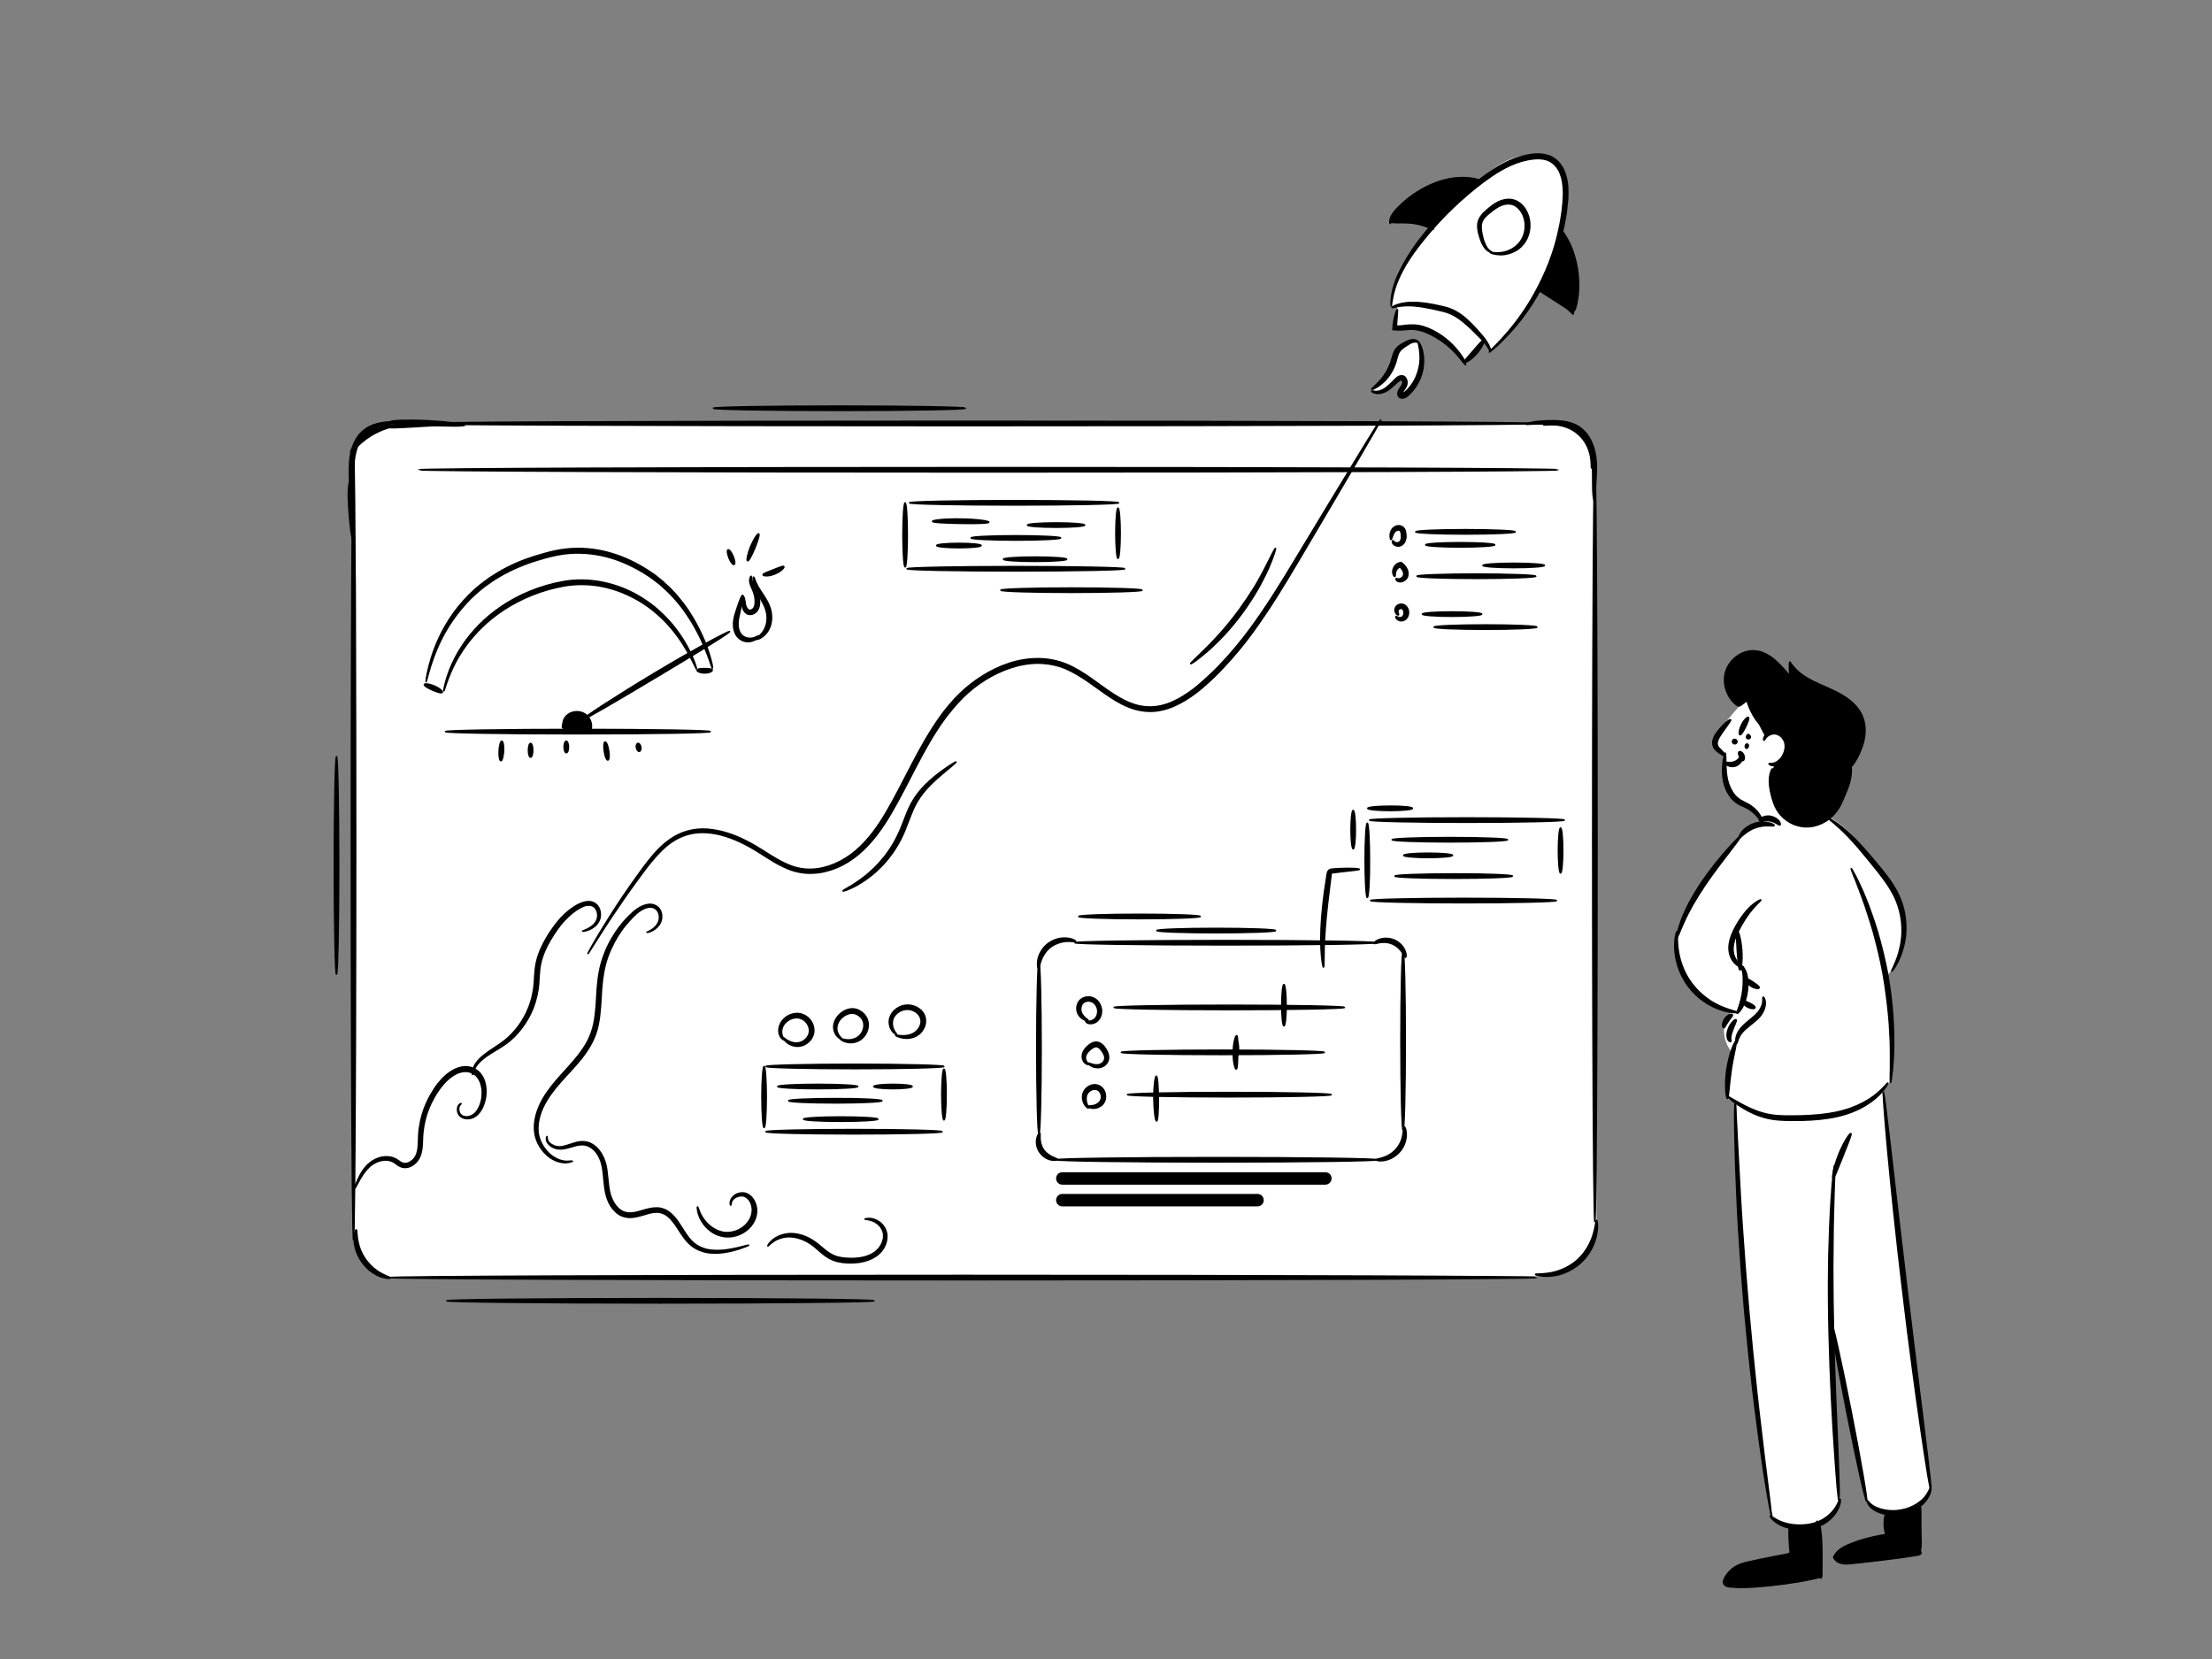 <?xml version="1.0" encoding="utf-8"?>
<!-- Generator: Adobe Illustrator 23.0.3, SVG Export Plug-In . SVG Version: 6.00 Build 0)  -->
<svg version="1.1" xmlns="http://www.w3.org/2000/svg" xmlns:xlink="http://www.w3.org/1999/xlink" x="0px" y="0px"
	 viewBox="0 0 1600 1200" style="enable-background:new 0 0 1600 1200;" xml:space="preserve">
<rect x="0" y="0" width="1600" height="1200" fill="#808080" stroke="none"/>
<style type="text/css">
	.st0{fill:#FFFFFF;}
	.st1{stroke:#000000;stroke-miterlimit:10;}
	.st2{fill:none;stroke:#000000;stroke-miterlimit:10;}
</style>
<g id="tab">
	<path id="XMLID_15_" class="st0" d="M255.2,322.3c-2.4,5.2-1.7,9.7-0.8,23c0.9,12.9,0.5,25.9,1.6,38.8c2.4,27.9,1.2,66.6,0.8,149
		c-0.3,59.6,0.3,46.9,0,99.1c-0.3,68.8-1.2,87.4-1.6,151.4c-0.2,25.4-0.3,63.4,0,110.2c0.2,2.9,1.4,13.7,10.3,22.2
		c5.3,5,11.1,7.1,14.3,7.9c38.3,0,96.4-0.1,167.2,0c204.8,0.2,192.7,1.1,295.6,0.8c113.2-0.3,160.1-1.5,322.6-1.6
		c23.3,0,42.6,0,55.5,0c3.8-0.4,13.1-2.1,21.4-9.5c13.4-12,12.8-29.2,12.7-31.7c-0.3-42-0.6-84-0.8-126
		c-0.7-137.6-0.7-275.3,0-412.9c2.7-10.3-0.3-21.3-7.9-28.5c-10.8-10.2-25-7.4-26.2-7.1c-11.1-0.3-22.2-0.5-33.3-0.8
		c-264.4-0.5-528.9-1.1-793.3-1.6C280.9,305.8,261.4,309.2,255.2,322.3z"/>
	<path id="XMLID_10_" d="M958.7,856.9H768.4c-2.5,0-4.5-2-4.5-4.5l0,0c0-2.5,2-4.5,4.5-4.5h190.3c2.5,0,4.5,2,4.5,4.5l0,0
		C963.1,854.9,961.1,856.9,958.7,856.9z"/>
	<path id="XMLID_11_" d="M909.6,872.6H768.4c-2.5,0-4.5-2-4.5-4.5l0,0c0-2.5,2-4.5,4.5-4.5h141.2c2.5,0,4.5,2,4.5,4.5l0,0
		C914.1,870.6,912.1,872.6,909.6,872.6z"/>
	<g id="XMLID_334_">
		<g id="XMLID_407_">
			<g id="XMLID_411_">
				<ellipse id="XMLID_412_" class="st1" cx="255.7" cy="610.6" rx="1.6" ry="286.5"/>
			</g>
		</g>
	</g>
	<g id="XMLID_342_">
		<g id="XMLID_415_">
			<g id="XMLID_419_">
				<path id="XMLID_420_" class="st1" d="M282.5,924.4c0,0.2-0.7,0.3-2,0.2c-0.3,0-0.7,0-1-0.1c-0.4-0.1-0.8-0.2-1.2-0.2
					c-0.9-0.2-1.9-0.4-2.9-0.8c-0.5-0.2-1.1-0.4-1.6-0.6c-0.6-0.2-1.1-0.6-1.7-0.9c-1.2-0.6-2.3-1.4-3.6-2.2
					c-2.4-1.8-4.7-4.1-6.7-6.9c-2-2.8-3.4-5.8-4.3-8.6c-0.4-1.4-0.8-2.8-1-4.1c-0.1-0.7-0.2-1.3-0.3-1.9c0-0.6,0-1.2-0.1-1.8
					c-0.1-1.1,0.1-2.1,0.2-3c0.1-0.4,0.1-0.8,0.2-1.2c0.1-0.4,0.2-0.7,0.3-1c0.3-1.2,0.6-1.8,0.9-1.8c0.5,0.1,0.3,2.7,0.9,6.8
					c0.1,0.5,0.2,1,0.3,1.6c0.1,0.6,0.3,1.1,0.4,1.7c0.2,1.2,0.7,2.4,1.1,3.7c1,2.5,2.3,5.2,4.1,7.7c1.8,2.5,3.9,4.7,5.9,6.4
					c1.1,0.8,2.1,1.7,3.1,2.3c0.5,0.3,1,0.7,1.5,0.9c0.5,0.3,1,0.5,1.4,0.8C280,923.3,282.6,923.9,282.5,924.4z"/>
			</g>
		</g>
	</g>
	<g id="XMLID_350_">
		<g id="XMLID_423_">
			<g id="XMLID_427_">
				<path id="XMLID_428_" class="st1" d="M1111.6,924.1c0,0.9-185.8,1.6-415,1.6s-415-0.7-415-1.6s185.8-1.6,415-1.6
					S1111.6,923.2,1111.6,924.1z"/>
			</g>
		</g>
	</g>
	<g id="XMLID_358_">
		<g id="XMLID_431_">
			<g id="XMLID_435_">
				<path id="XMLID_436_" class="st1" d="M1154.8,882.6c0.2,0,0.5,0.9,0.6,2.7c0.2,1.7,0.1,4.3-0.5,7.4c-0.5,3.1-1.7,6.7-3.6,10.4
					c-1.9,3.7-4.7,7.5-8.3,10.7c-3.7,3.2-7.7,5.5-11.6,7c-3.9,1.5-7.7,2.2-10.8,2.3c-3.1,0.2-5.7-0.1-7.4-0.4
					c-1.7-0.3-2.6-0.7-2.6-0.9c0.1-0.5,3.8,0,9.7-0.9c2.9-0.4,6.3-1.3,9.9-2.8c3.6-1.5,7.3-3.7,10.6-6.6c3.3-3,5.9-6.4,7.8-9.7
					c1.9-3.4,3.2-6.7,4-9.5C1154.3,886.4,1154.3,882.6,1154.8,882.6z"/>
			</g>
		</g>
	</g>
	<g id="XMLID_366_">
		<g id="XMLID_439_">
			<g id="XMLID_443_">
				<ellipse id="XMLID_444_" class="st1" cx="1153.6" cy="609.9" rx="1.6" ry="273.8"/>
			</g>
		</g>
	</g>
	<g id="XMLID_374_">
		<g id="XMLID_447_">
			<g id="XMLID_451_">
				<path id="XMLID_452_" class="st1" d="M1151.3,338.6c-0.5-0.1,0-3.2-0.8-8.1c-0.4-2.4-1.2-5.2-2.6-8.1c-1.4-2.9-3.5-5.8-6.2-8.2
					c-2.7-2.4-5.8-4.2-8.8-5.2c-3-1.1-5.9-1.6-8.3-1.7c-4.9-0.3-8,0.5-8.1,0c-0.1-0.2,0.6-0.7,2-1.2c1.4-0.5,3.5-1,6.2-1.2
					c2.7-0.1,5.9,0.2,9.3,1.2c3.4,1,7,2.9,10.1,5.7c3.1,2.8,5.3,6.1,6.7,9.4c1.4,3.3,2.1,6.4,2.2,9.1c0.1,2.7-0.1,4.8-0.5,6.2
					C1151.9,337.9,1151.6,338.6,1151.3,338.6z"/>
			</g>
		</g>
	</g>
	<g id="XMLID_382_">
		<g id="XMLID_455_">
			<g id="XMLID_459_">
				<path id="XMLID_460_" class="st1" d="M1113,306.3c0,0.9-185.8,1.6-415,1.6s-415-0.7-415-1.6s185.8-1.6,415-1.6
					S1113,305.4,1113,306.3z"/>
			</g>
		</g>
	</g>
	<g id="XMLID_390_">
		<g id="XMLID_463_">
			<g id="XMLID_467_">
				<path id="XMLID_468_" class="st1" d="M285.3,307.7c0,0.5-2.1,1-5.3,2.1c-0.8,0.3-1.7,0.6-2.6,0.9c-0.9,0.3-1.9,0.8-2.9,1.2
					c-2,0.9-4.2,2-6.4,3.4c-2.2,1.4-4.1,2.8-5.8,4.2c-0.8,0.7-1.7,1.4-2.4,2.1c-0.7,0.7-1.4,1.3-2,1.9c-2.4,2.4-3.8,4.1-4.2,3.8
					c-0.4-0.2,0.4-2.3,2.4-5.3c0.5-0.7,1.1-1.5,1.8-2.3c0.7-0.8,1.5-1.6,2.3-2.5c1.7-1.6,3.8-3.3,6.1-4.8c2.3-1.5,4.7-2.6,7-3.4
					c1.1-0.4,2.2-0.8,3.2-1c1-0.3,2-0.5,2.9-0.6C283.1,307,285.3,307.3,285.3,307.7z"/>
			</g>
		</g>
	</g>
	<g id="XMLID_398_">
		<g id="XMLID_471_">
			<g id="XMLID_475_">
				<path id="XMLID_476_" class="st1" d="M333.6,798.3c0.1,0.1-0.6,0.4-1.2,1.5c-0.3,0.5-0.6,1.3-0.6,2.2c0,0.9,0.1,2,0.6,3
					c0.5,1,1.4,1.9,2.7,2.4c1.3,0.5,2.9,0.6,4.5,0.1c1.6-0.4,3.1-1.3,4.4-2.7c1.3-1.4,2.3-3.2,3.1-5.2c0.8-2,1.4-4.3,1.6-6.6
					c0.2-2.4,0.2-4.9-0.4-7.3c-0.5-2.4-1.5-4.9-3.2-6.9c-0.4-0.5-0.8-1-1.4-1.3c-0.5-0.4-1-0.8-1.6-1.1c-1.1-0.6-2.4-1.1-3.7-1.3
					c-2.6-0.4-5.5,0.2-8.1,1.4c-2.6,1.3-5.1,3.1-7.4,5.3c-1.1,1.1-2.2,2.3-3.2,3.6c-0.5,0.6-1,1.3-1.5,1.9c-0.5,0.7-1,1.3-1.4,2
					c-1.9,2.7-3.5,5.7-5,8.7c-2.9,6.1-4.8,12.6-5.6,18.9c-0.5,3.2-0.6,6.3-0.7,9.5c-0.1,3.2-0.4,6.5-1.6,9.6
					c-1.2,3.1-3.4,5.8-6.3,7.3c-1.4,0.8-3.1,1.2-4.7,1.2c-1.6,0-3.3-0.6-4.6-1.4c-1.3-0.8-2.3-1.7-3.2-2.3c-1-0.6-2-1-3.1-1.3
					c-1.1-0.3-2.2-0.4-3.3-0.4c-1.1,0.1-2.2,0.2-3.2,0.4c-2.1,0.5-4,1.4-5.6,2.4c-1.7,1-3,2.3-4.2,3.6c-2.4,2.6-4,5.2-5.3,7.4
					c-2.5,4.4-3.7,7-3.9,6.9c-0.2-0.1,0.6-2.8,2.8-7.5c1.1-2.3,2.6-5.2,5-8c2.4-2.9,6-5.7,10.7-7c1.2-0.3,2.4-0.5,3.7-0.6
					c1.3,0,2.6,0,4,0.3c1.3,0.3,2.7,0.8,3.9,1.5c1.2,0.7,2.3,1.6,3.3,2.2c1,0.6,2,0.9,3.2,0.9c1.1,0,2.3-0.4,3.4-1
					c2.2-1.2,4-3.3,4.9-5.8c1.9-5.2,0.9-11.7,1.9-18.5c0.9-6.7,2.8-13.5,5.9-19.9c1.5-3.2,3.3-6.3,5.2-9.2c0.5-0.7,1-1.4,1.5-2.1
					c0.5-0.7,1-1.4,1.6-2c1-1.3,2.2-2.6,3.4-3.8c2.5-2.4,5.2-4.4,8.3-5.9c3-1.4,6.5-2.2,9.9-1.6c1.7,0.2,3.2,0.9,4.7,1.7
					c0.7,0.5,1.4,0.9,2,1.4c0.6,0.5,1.2,1.1,1.7,1.7c2,2.5,3.1,5.4,3.6,8.1c1.1,5.6,0.1,11-1.7,15.4c-0.9,2.2-2.2,4.2-3.7,5.8
					c-1.6,1.6-3.5,2.7-5.5,3.1c-1.9,0.4-3.9,0.2-5.5-0.5c-1.6-0.7-2.8-2-3.3-3.3c-1-2.7-0.3-5,0.6-6.1
					C332.8,798.3,333.6,798.2,333.6,798.3z"/>
			</g>
		</g>
	</g>
	<g id="XMLID_406_">
		<g id="XMLID_479_">
			<g id="XMLID_483_">
				<path id="XMLID_484_" class="st1" d="M421.2,673.6c0-0.1,0.6-0.3,1.8-0.8c1.1-0.5,2.9-1.2,4.7-2.5c0.9-0.7,1.9-1.5,2.7-2.6
					c0.8-1.1,1.5-2.4,1.8-3.9c0.3-1.5,0.2-3.2-0.4-4.8c-0.6-1.6-1.7-3.1-3.3-3.8c-1.6-0.7-3.7-0.6-5.7,0c-2,0.7-4.1,1.9-6.1,3.2
					c-4,2.7-7.8,6.4-11.3,10.7c-3.4,4.4-6.6,9.3-9.4,14.6c-2.8,5.4-4.9,11.2-5.6,17.5c-0.4,3.2-0.5,6.4-0.7,9.6
					c-0.2,3.2-0.7,6.4-1.4,9.5c-0.7,3.1-1.6,6-2.7,8.9c-1.2,2.8-2.4,5.5-3.9,8c-2.9,5-6.4,9.4-10,13c-3.7,3.6-7.7,6.3-11.4,8.5
					c-3.7,2.2-7,4.2-9.6,6.2c-2.7,2-4.7,4-6,5.9c-1.4,1.9-1.9,3.6-2.3,4.8c-0.3,1.2-0.5,1.8-0.6,1.8c-0.1,0-0.1-0.7-0.1-2
					c0.2-1.3,0.6-3.2,1.9-5.3c1.2-2.2,3.3-4.4,6-6.6c2.7-2.2,6-4.4,9.5-6.7c3.6-2.3,7.3-5,10.7-8.5c3.4-3.5,6.7-7.7,9.3-12.5
					c1.4-2.4,2.5-5,3.6-7.7c1-2.7,1.9-5.5,2.5-8.5c0.6-2.9,1.1-5.9,1.3-9.1c0.2-3.1,0.3-6.4,0.7-9.7c0.7-6.7,3.1-13,6-18.6
					c2.9-5.6,6.3-10.6,9.9-15.1c3.6-4.5,7.7-8.3,12.1-11.1c2.2-1.4,4.4-2.6,6.9-3.3c2.4-0.7,5.1-0.9,7.4,0.3
					c2.3,1.1,3.7,3.2,4.3,5.2c0.6,2,0.6,4.1,0.2,5.9c-0.5,1.8-1.4,3.3-2.4,4.5c-1,1.2-2.1,2-3.2,2.7c-2.1,1.3-4,1.8-5.2,2.1
					C421.9,673.7,421.2,673.7,421.2,673.6z"/>
			</g>
		</g>
	</g>
	<g id="XMLID_414_">
		<g id="XMLID_487_">
			<g id="XMLID_491_">
				<path id="XMLID_492_" class="st1" d="M414.3,839.8c0,0.1-0.8,0.5-2.5,0.9c-1.7,0.4-4.4,0.6-7.7-0.4c-3.3-0.9-7-3-10.3-6.6
					c-3.2-3.5-6.2-8.4-7-14.6c-0.8-6.1,0.5-12.8,3.4-19.3c2.9-6.5,7.3-12.6,12.4-18.5c5.1-5.9,10.8-11.7,15.9-18.2
					c2.5-3.3,4.9-6.7,6.8-10.5c1.9-3.8,3.3-7.8,4.2-12c1.8-8.5,1.9-17.2,2.5-25.7c0.3-4.2,0.8-8.4,1.6-12.5
					c0.8-4.1,1.9-7.9,3.3-11.6c2.7-7.4,6.5-14,10.6-19.6c2.1-2.8,4.3-5.4,6.6-7.7c0.6-0.6,1.1-1.1,1.7-1.7c0.6-0.5,1.2-1.1,1.7-1.6
					c1.1-1.1,2.4-2,3.7-2.9c2.5-1.7,5.3-2.9,8.2-3.2c2.9-0.2,5.8,1,7.4,3.1c1.6,2.1,2,4.6,1.8,6.7c-0.2,2.1-1,4-2.1,5.4
					c-2.1,2.8-4.6,3.9-6.2,4.6c-1.6,0.6-2.6,0.7-2.6,0.6c0-0.1,0.8-0.4,2.3-1.2c1.5-0.8,3.7-2.1,5.4-4.7c0.9-1.3,1.5-2.9,1.6-4.7
					c0.1-1.8-0.4-3.9-1.7-5.5c-1.3-1.6-3.5-2.5-5.8-2.2c-2.4,0.2-4.8,1.4-7.1,3c-1.1,0.8-2.2,1.7-3.3,2.8c-0.5,0.5-1.1,1.1-1.6,1.6
					c-0.5,0.6-1.1,1.1-1.6,1.7c-2.1,2.3-4.3,4.8-6.2,7.5c-3.9,5.5-7.4,11.9-10,19c-1.3,3.6-2.3,7.3-3,11.2
					c-0.7,3.9-1.2,7.9-1.5,12.1c-0.6,8.3-0.7,17.1-2.5,26.1c-0.9,4.5-2.4,8.8-4.5,12.8c-2,4-4.5,7.6-7.1,11
					c-5.3,6.7-11.1,12.5-16.1,18.2c-5,5.7-9.3,11.6-12.2,17.7c-2.8,6-4.1,12.3-3.6,17.9c0.6,5.5,3.2,10.2,6.1,13.6
					c2.9,3.4,6.3,5.5,9.3,6.6c3,1.1,5.5,1.1,7.2,0.9C413.4,839.9,414.3,839.7,414.3,839.8z"/>
			</g>
		</g>
	</g>
	<g id="XMLID_422_">
		<g id="XMLID_495_">
			<g id="XMLID_499_">
				<path id="XMLID_500_" class="st1" d="M541.7,900.6c0.1,0.2-2.5,1.3-7.3,2.9c-2.4,0.7-5.4,1.6-9,2.2c-3.6,0.6-7.8,1.1-12.4,0.5
					c-0.6,0-1.2-0.1-1.8-0.3c-0.6-0.1-1.2-0.2-1.8-0.4c-1.2-0.4-2.4-0.7-3.6-1.2c-1.2-0.5-2.4-1.1-3.5-1.8c-0.6-0.4-1.1-0.8-1.7-1.2
					c-0.3-0.2-0.6-0.4-0.8-0.6l-0.8-0.7c-4.2-3.8-7-9-10.3-13.8c-1.7-2.4-3.5-4.7-5.7-6.5c-2.2-1.8-4.9-2.9-7.8-2.9
					c-2.9-0.1-6,0.8-9.2,1.8c-3.2,0.9-6.6,2-10.5,2c-1.9,0-3.8-0.4-5.6-1.1c-1.8-0.7-3.4-1.8-4.7-3.1c-2.7-2.5-4.5-5.6-5.7-8.8
					c-1.2-3.2-1.8-6.5-2.2-9.7c-0.4-3.2-0.6-6.2-0.9-9.1c-0.3-2.9-0.8-5.7-1.6-8.3c-0.8-2.5-2-4.9-3.5-6.9c-0.8-1-1.6-1.9-2.5-2.6
					c-0.9-0.8-1.9-1.4-2.9-1.9c-2-1-4.2-1.2-6.3-1c-2.1,0.2-4.1,0.8-6.1,1.4c-1.9,0.6-3.8,1.1-5.7,1.4c-0.9,0.1-1.9,0.3-2.8,0.2
					c-0.5,0-0.9,0-1.3-0.1c-0.4,0-0.8-0.1-1.2-0.2c-1.6-0.4-2.9-1-4-1.8c-1.1-0.8-1.9-1.7-2.5-2.5c-0.5-0.9-0.8-1.8-0.8-2.5
					c0-1.4,0.4-2.1,0.5-2c0.2,0-0.1,0.7,0.2,2c0.1,0.6,0.4,1.3,0.9,2c0.6,0.7,1.3,1.4,2.4,2c2,1.2,5,2,8.3,1.2
					c1.7-0.4,3.5-1,5.4-1.6c1.9-0.6,4-1.4,6.4-1.7c2.4-0.3,5.1-0.1,7.6,1c1.2,0.6,2.4,1.3,3.5,2.2c1.1,0.9,2.1,1.9,2.9,3
					c1.8,2.2,3.1,4.8,4.1,7.6c1,2.8,1.5,5.8,1.8,8.8c0.4,3,0.6,6.1,1,9.1c0.4,3,0.9,6.1,2.1,8.9c1.1,2.8,2.8,5.6,5,7.6
					c2.2,2.1,5.1,3.3,8.1,3.3c6.3,0.1,12.5-3.8,19.7-3.7c3.6,0,7.1,1.5,9.7,3.7c2.6,2.1,4.6,4.7,6.3,7.3c3.4,5,6,10,9.7,13.5
					l0.7,0.6c0.2,0.2,0.5,0.4,0.7,0.6c0.5,0.4,1,0.8,1.5,1.1c1,0.6,2,1.3,3.1,1.7c1,0.5,2.2,0.8,3.2,1.2c0.5,0.1,1.1,0.3,1.6,0.4
					c0.5,0.1,1.1,0.2,1.6,0.3c4.3,0.6,8.3,0.4,11.8,0c3.5-0.5,6.5-1.1,9-1.7C538.9,901.2,541.6,900.4,541.7,900.6z"/>
			</g>
		</g>
	</g>
	<g id="XMLID_430_">
		<g id="XMLID_503_">
			<g id="XMLID_507_">
				<path id="XMLID_508_" class="st1" d="M998.9,303.5c0,0-0.3,0.7-0.9,1.9c-0.7,1.2-1.7,3-3,5.4c-2.7,4.7-6.7,11.6-11.9,20.5
					c-10.4,17.7-25.5,43.4-44.2,75c-9.4,15.8-19.7,33.1-32.5,50.7c-6.4,8.8-13.5,17.5-21.5,25.9c-1,1-2,2.1-3,3.2
					c-1,1-2.1,2-3.1,3.1c-2.1,2.1-4.3,4-6.5,6c-4.4,4-9.3,7.8-14.5,11c-2.6,1.6-5.4,3.1-8.3,4.4c-2.9,1.3-5.9,2.3-9.1,3
					c-6.3,1.5-13.1,1.2-19.4-0.6c-6.4-1.8-12.2-5-17.7-8.6c-5.5-3.6-10.7-7.6-16.1-11.3c-5.4-3.7-11-7.2-17-9.7
					c-6-2.4-12.6-3.6-19.2-3.7c-6.6,0-13.3,1.2-19.8,3.3c-6.4,2.1-12.7,5.1-18.5,8.7c-5.8,3.6-11.2,7.9-16.1,12.7
					c-2.4,2.4-4.7,4.9-6.9,7.5c-1.1,1.3-2.2,2.6-3.2,3.9l-1.6,2l-1.5,2c-8,10.9-14.5,22.7-20.6,34.4c-6.1,11.7-11.9,23.3-18.4,34.4
					c-6.5,11-13.9,21.4-23.5,29.4c-4.8,4-10,7.3-15.6,9.6c-2.8,1.2-5.7,2.1-8.6,2.8c-2.9,0.7-5.9,1.1-8.9,1.2
					c-5.9,0.3-11.9-0.8-17.2-2.9c-5.4-2.1-10.2-4.9-14.8-7.8c-4.6-2.9-9-5.8-13.5-8.3c-4.5-2.5-9.1-4.7-13.7-6.4
					c-4.6-1.7-9.3-3-14-3.6c-4.7-0.6-9.3-0.6-13.7,0.2c-4.4,0.8-8.5,2.4-12.2,4.5c-3.7,2.1-7,4.8-9.9,7.6
					c-5.9,5.7-10.5,11.9-14.9,17.8c-8.7,11.7-15.8,22.1-21.5,30.6c-5.7,8.6-9.9,15.3-12.8,19.9c-1.4,2.3-2.5,4-3.3,5.2
					c-0.7,1.2-1.2,1.8-1.2,1.7s0.3-0.7,0.9-1.9c0.6-1.2,1.7-3,3-5.4c2.7-4.7,6.8-11.6,12.3-20.3c5.5-8.7,12.5-19.2,21.1-31
					c4.3-5.9,8.9-12.3,14.9-18.2c3-2.9,6.4-5.7,10.3-8c3.9-2.3,8.2-4,12.9-4.9c4.6-0.9,9.5-1,14.4-0.3c4.9,0.6,9.8,1.9,14.5,3.6
					c4.8,1.7,9.5,4,14.1,6.5c4.6,2.5,9.1,5.5,13.6,8.3c4.6,2.8,9.3,5.6,14.3,7.5c5.1,2,10.5,3,16.1,2.7c2.8-0.1,5.6-0.5,8.3-1.2
					c2.8-0.7,5.5-1.6,8.1-2.7c5.3-2.3,10.3-5.4,14.8-9.2c9.1-7.7,16.4-17.8,22.7-28.7c6.4-10.9,12.1-22.5,18.3-34.3
					c6.1-11.7,12.7-23.6,20.8-34.8l1.5-2.1l1.6-2c1.1-1.4,2.1-2.7,3.3-4c2.2-2.7,4.6-5.3,7.1-7.7c5-4.9,10.6-9.3,16.7-13.1
					c6-3.8,12.5-6.9,19.2-9.1c6.7-2.2,13.7-3.4,20.8-3.4c7,0,14,1.3,20.4,3.9c6.4,2.6,12.2,6.3,17.7,10.1c5.5,3.8,10.6,7.8,16,11.3
					c5.4,3.5,10.9,6.5,16.8,8.2c5.9,1.7,12.1,1.9,17.9,0.6c2.9-0.6,5.8-1.6,8.5-2.8c2.7-1.2,5.4-2.6,7.9-4.2
					c5.1-3.1,9.8-6.8,14.1-10.7c2.2-2,4.4-3.9,6.4-5.9c1-1,2.1-2,3.1-3c1-1,2-2.1,3-3.1c7.9-8.2,15-16.9,21.4-25.5
					c12.8-17.3,23.2-34.5,32.7-50.2c19-31.5,34.4-56.9,45.1-74.4c5.4-8.8,9.5-15.6,12.4-20.2c1.4-2.3,2.5-4,3.3-5.2
					C998.5,304.1,998.9,303.5,998.9,303.5z"/>
			</g>
		</g>
	</g>
	<g id="XMLID_438_">
		<g id="XMLID_511_">
			<g id="XMLID_515_">
				<ellipse id="XMLID_516_" class="st1" cx="477.7" cy="940.9" rx="154.7" ry="1.6"/>
			</g>
		</g>
	</g>
	<g id="XMLID_446_">
		<g id="XMLID_519_">
			<g id="XMLID_523_">
				<ellipse id="XMLID_524_" class="st1" cx="243.4" cy="626" rx="1.6" ry="78.8"/>
			</g>
		</g>
	</g>
	<g id="XMLID_454_">
		<g id="XMLID_527_">
			<g id="XMLID_531_">
				<path id="XMLID_532_" class="st1" d="M698.3,295.3c0,0.9-40.8,1.6-91.2,1.6c-50.4,0-91.2-0.7-91.2-1.6s40.8-1.6,91.2-1.6
					C657.5,293.7,698.3,294.4,698.3,295.3z"/>
			</g>
		</g>
	</g>
	<g id="XMLID_462_">
		<g id="XMLID_535_">
			<g id="XMLID_539_">
				<path id="XMLID_540_" class="st1" d="M513.9,529.2c0,0.9-42.9,1.6-95.9,1.6s-95.9-0.7-95.9-1.6s42.9-1.6,95.9-1.6
					S513.9,528.3,513.9,529.2z"/>
			</g>
		</g>
	</g>
	<g id="XMLID_470_">
		<g id="XMLID_543_">
			<g id="XMLID_547_">
				<path id="XMLID_548_" class="st1" d="M426.5,528.5c-0.5-0.1-0.1-2.1-1.1-4.7c-0.5-1.3-1.3-2.8-2.6-3.9c-1.3-1.2-3.1-1.9-5.1-2
					c-2-0.1-4,0.5-5.4,1.4c-0.4,0.2-0.7,0.5-1,0.8c-0.3,0.3-0.6,0.5-0.8,0.9c-0.5,0.6-0.8,1.3-1,1.9c-0.5,1.2-0.4,2.3-0.3,3.1
					c0.2,0.8,0.4,1.2,0.2,1.4c-0.1,0.1-0.7,0-1.3-0.8c-0.6-0.8-1.1-2.4-0.8-4.2c0.1-0.9,0.5-1.9,1-2.8c0.3-0.5,0.6-0.9,1-1.4
					c0.4-0.4,0.8-0.8,1.3-1.2c1.9-1.5,4.5-2.4,7.3-2.2c2.8,0.1,5.4,1.4,7,3.1c1.7,1.8,2.5,3.8,2.8,5.5c0.3,1.7,0.1,3.2-0.2,4.1
					C427.1,528.1,426.7,528.5,426.5,528.5z"/>
			</g>
		</g>
	</g>
	<g id="XMLID_478_">
		<g id="XMLID_551_">
			<g id="XMLID_555_">
				<path id="XMLID_556_" class="st1" d="M527.8,456.8c0.2,0.4-5.6,4.2-15.1,10.1c-9.5,5.9-22.8,13.9-37.5,22.7
					c-14.7,8.8-28,16.7-37.7,22.3c-9.7,5.6-15.8,9-16.1,8.6c-0.2-0.4,5.4-4.4,14.8-10.5c9.4-6.1,22.6-14.4,37.3-23.2
					c14.7-8.8,28.2-16.5,38-21.9C521.4,459.5,527.6,456.4,527.8,456.8z"/>
			</g>
		</g>
	</g>
	<g id="XMLID_486_">
		<g id="XMLID_559_">
			<g id="XMLID_563_">
				<path id="XMLID_564_" class="st1" d="M548.6,460c0.2,0.1-0.1,0.8-1,1.7c-0.9,0.9-2.5,1.9-4.8,2.3c-2.2,0.4-5.3,0.1-7.9-2
					c-2.6-2-4-5.4-4.3-8.9c-0.3-3.5,0.5-6.7,1.3-9.3c0.8-2.7,1.6-5,2.3-7c1.4-3.9,2.4-6.3,2.9-6.2s0.2,2.7-0.7,6.8
					c-0.4,2-1,4.5-1.6,7.1c-0.6,2.6-1.2,5.5-0.9,8.3c0.2,2.8,1.3,5.4,3,6.9c1.7,1.5,3.9,2,5.7,2c1.9,0,3.3-0.6,4.3-1
					C547.9,460.2,548.4,459.8,548.6,460z"/>
			</g>
		</g>
	</g>
	<g id="XMLID_494_">
		<g id="XMLID_567_">
			<g id="XMLID_571_">
				<path id="XMLID_572_" class="st1" d="M543.5,416.8c0.2,0.1,0,0.7,0.1,1.7c0,1,0.4,2.3,1.4,4c0.4,0.8,1,1.7,1.6,2.8
					c0.6,1,1.2,2.3,1.7,3.6c0.5,1.3,0.8,2.8,1,4.3c0.2,1.5,0.2,3.1-0.1,4.9c-0.3,1.7-1.1,3.5-2.6,4.8c-1.4,1.2-3.3,1.9-5.2,1.4
					c-0.9-0.2-1.7-0.7-2.3-1.3c-0.6-0.6-1-1.2-1.3-1.9c-0.6-1.3-0.8-2.5-0.9-3.6c-0.1-2.1,0.2-3.7,0.2-4.7c0-1.1,0-1.7,0.2-1.8
					c0.2-0.1,0.7,0.4,1,1.6c0.4,1.1,0.6,2.8,0.9,4.7c0.2,0.9,0.5,1.8,1,2.6c0.5,0.8,1.2,1.3,1.9,1.5c0.7,0.1,1.7-0.2,2.5-0.9
					c0.7-0.6,1.2-1.7,1.5-3c0.2-1.2,0.2-2.6,0.1-4c-0.1-1.3-0.3-2.6-0.7-3.7c-0.3-1.2-0.7-2.2-1.2-3.3c-0.5-1.1-0.9-2.1-1.3-3.1
					c-0.4-1-0.6-1.9-0.7-2.8c-0.1-0.9,0-1.7,0.2-2.3C542.7,417.1,543.4,416.7,543.5,416.8z"/>
			</g>
		</g>
	</g>
	<g id="XMLID_502_">
		<g id="XMLID_575_">
			<g id="XMLID_579_">
				<path id="XMLID_580_" class="st1" d="M546.6,462.4c-0.2-0.5,2.5-1.7,5.1-5.2c1.3-1.8,2.4-4.1,2.9-6.9c0.5-2.8,0.3-6-0.6-9.1
					c-1-3.1-2.6-6-4.1-8.7c-1.5-2.7-2.9-5.2-3.8-7.4c-0.9-2.3-1.3-4.2-1.3-5.6c-0.1-1.4,0.1-2.1,0.3-2.1c0.5,0,0.9,2.8,3.1,6.7
					c1.1,2,2.6,4.2,4.3,6.8c1.7,2.6,3.5,5.6,4.7,9.3c1.1,3.7,1.2,7.4,0.5,10.7c-0.7,3.3-2.3,6-4,7.8c-1.7,1.8-3.5,2.9-4.7,3.4
					C547.4,462.6,546.7,462.6,546.6,462.4z"/>
			</g>
		</g>
	</g>
	<g id="XMLID_510_">
		<g id="XMLID_583_">
			<g id="XMLID_587_">
				<path id="XMLID_588_" class="st1" d="M526.6,397.7c0.8-0.4,2.5,1.7,3.7,4.7c1.2,2.9,1.6,5.6,0.7,5.9c-0.8,0.4-2.5-1.7-3.7-4.7
					S525.8,398,526.6,397.7z"/>
			</g>
		</g>
	</g>
	<g id="XMLID_518_">
		<g id="XMLID_591_">
			<g id="XMLID_595_">
				<path id="XMLID_596_" class="st1" d="M548.8,386.1c0.8,0.4-0.6,5-2.8,10.3c-2.2,5.4-4.5,9.6-5.3,9.3c-0.8-0.3,0.1-5.1,2.3-10.5
					C545.3,389.8,548,385.8,548.8,386.1z"/>
			</g>
		</g>
	</g>
	<g id="XMLID_526_">
		<g id="XMLID_599_">
			<g id="XMLID_603_">
				<path id="XMLID_604_" class="st1" d="M567,409.8c0.3,0.4-0.3,1.2-1.4,2.3c-1.2,1.1-3,2.2-5.2,3.1c-2.2,0.9-4.4,1.3-5.9,1.3
					c-1.6,0-2.5-0.3-2.6-0.7c-0.1-0.9,3.3-2,7.3-3.6C563.2,410.7,566.4,409.1,567,409.8z"/>
			</g>
		</g>
	</g>
	<g id="XMLID_534_">
		<g id="XMLID_607_">
			<g id="XMLID_611_">
				<path id="XMLID_612_" class="st1" d="M503.9,484.1c-0.2,0.1-1.6-3.1-4.4-8.6c-2.9-5.5-7.4-13.4-14.6-21.8
					c-3.6-4.2-7.9-8.4-13-12.5c-5.1-4-11-7.8-17.6-10.8c-6.6-3.1-13.9-5.4-21.7-6.7c-7.8-1.2-16-1.3-24.3,0.1
					c-16.6,2.9-31.7,9.3-43.9,17.3c-12.2,8-21.5,17.6-27.9,26.7c-6.5,9-10.1,17.3-12.3,23.1c-2.2,5.8-3,9.2-3.2,9.1
					c-0.1,0,0-0.9,0.3-2.5c0.3-1.6,0.9-4,1.8-7c1.9-6,5.3-14.6,11.6-24c6.3-9.4,15.6-19.5,28.1-27.9c12.4-8.4,27.9-15,45-18
					c8.6-1.5,17.2-1.3,25.3,0c8.1,1.4,15.7,3.8,22.5,7.1c6.8,3.2,12.8,7.2,18,11.4c5.1,4.3,9.5,8.7,13.1,13.1
					c7.2,8.8,11.5,17,14,22.7c0.6,1.4,1.2,2.7,1.6,3.9c0.4,1.1,0.8,2.1,1,2.9C503.8,483.2,504,484.1,503.9,484.1z"/>
			</g>
		</g>
	</g>
	<g id="XMLID_542_">
		<g id="XMLID_615_">
			<g id="XMLID_619_">
				<path id="XMLID_620_" class="st1" d="M306.9,495.1c0.3-0.8,3.6-0.5,7.3,1.1c3.7,1.6,6.2,3.8,5.7,4.6c-0.4,0.8-3.5-0.1-7-1.6
					C309.4,497.7,306.7,496,306.9,495.1z"/>
			</g>
		</g>
	</g>
	<g id="XMLID_550_">
		<g id="XMLID_625_">
			<g id="XMLID_629_">
				<path id="XMLID_630_" class="st1" d="M515.4,483.8c-0.2,0.1-1.3-4-4-11c-1.4-3.5-3-7.7-5.4-12.5c-2.4-4.7-5.2-10.1-9-15.5
					c-0.5-0.7-0.9-1.4-1.4-2.1c-0.5-0.7-1-1.4-1.5-2.1c-1.1-1.4-2.1-2.8-3.3-4.2c-1.2-1.4-2.4-2.8-3.6-4.2c-1.3-1.3-2.6-2.7-4-4.1
					c-0.7-0.7-1.4-1.3-2.1-2c-0.7-0.7-1.5-1.3-2.2-2c-0.8-0.6-1.5-1.4-2.3-2c-0.8-0.6-1.6-1.2-2.5-1.9c-0.8-0.6-1.7-1.3-2.5-1.9
					c-0.8-0.6-1.8-1.2-2.6-1.8c-0.9-0.6-1.8-1.2-2.7-1.7c-0.9-0.6-1.8-1.2-2.8-1.7c-7.6-4.4-16-8.2-25.2-10.5
					c-9.2-2.3-19.1-3.2-29.1-2.1c-5,0.6-9.8,1.7-14.6,3c-4.8,1.3-9.4,2.7-13.9,4.4c-8.9,3.3-17.2,7.5-24.5,12.3
					c-3.6,2.4-7.1,5-10.2,7.7c-1.6,1.3-3,2.8-4.5,4.1l-1.1,1l-1,1.1c-0.7,0.7-1.4,1.4-2,2.1c-5.3,5.7-9.6,11.6-13.1,17.2
					c-7,11.3-10.6,21.6-12.9,28.7c-2.2,7.2-3,11.2-3.2,11.2c-0.1,0,0-1.1,0.3-3c0.3-2,0.8-4.8,1.8-8.5c1.9-7.3,5.2-17.8,12.1-29.6
					c3.4-5.8,7.7-12,13.1-17.9c0.7-0.7,1.4-1.5,2.1-2.2l1-1.1l1.1-1.1c1.5-1.4,3-2.9,4.6-4.3c3.2-2.8,6.7-5.4,10.4-8
					c7.5-5,15.9-9.4,25.1-12.8c4.6-1.7,9.3-3.2,14.2-4.5c4.8-1.4,9.9-2.5,15.1-3.1c10.4-1.2,20.7-0.3,30.2,2.2
					c9.5,2.5,18.2,6.4,25.9,11c1.9,1.1,3.8,2.4,5.6,3.6c0.9,0.6,1.9,1.2,2.7,1.8c0.9,0.7,1.7,1.3,2.5,2c0.8,0.7,1.7,1.3,2.5,2
					c0.9,0.6,1.6,1.4,2.3,2.1c0.8,0.7,1.5,1.4,2.3,2.1c0.7,0.7,1.5,1.3,2.2,2.1c1.4,1.5,2.7,2.9,4,4.3c1.3,1.5,2.4,2.9,3.6,4.4
					c1.2,1.4,2.2,2.9,3.3,4.4c0.5,0.7,1,1.4,1.5,2.1c0.5,0.7,0.9,1.4,1.4,2.2c3.7,5.7,6.5,11.2,8.7,16c2.3,4.9,3.8,9.3,5,12.8
					c1.1,3.6,1.9,6.4,2.3,8.4C515.4,482.7,515.5,483.8,515.4,483.8z"/>
			</g>
		</g>
	</g>
	<g id="XMLID_558_">
		<g id="XMLID_631_">
			<g id="XMLID_635_">
				<path id="XMLID_636_" class="st1" d="M515.2,484.7c0.2,0.9-2.3,2.1-5.5,2.1c-3.3,0-5.7-1.2-5.5-2.1c0.2-0.9,2.6-1.1,5.5-1.1
					C512.5,483.6,515,483.8,515.2,484.7z"/>
			</g>
		</g>
	</g>
	<g id="XMLID_566_">
		<g id="XMLID_639_">
			<g id="XMLID_643_">
				<path id="XMLID_644_" class="st1" d="M362.3,550.3c-0.9,0-1.5-3.3-1.3-7.2c0.2-3.9,1.1-7.1,2-7s1.5,3.3,1.3,7.2
					C364,547.2,363.2,550.4,362.3,550.3z"/>
			</g>
		</g>
	</g>
	<g id="XMLID_574_">
		<g id="XMLID_647_">
			<g id="XMLID_651_">
				<path id="XMLID_652_" class="st1" d="M383.8,547.7c-0.9,0-1.6-2.2-1.6-5c0-2.8,0.7-5,1.6-5s1.6,2.2,1.6,5
					C385.4,545.5,384.7,547.7,383.8,547.7z"/>
			</g>
		</g>
	</g>
	<g id="XMLID_582_">
		<g id="XMLID_655_">
			<g id="XMLID_659_">
				<path id="XMLID_660_" class="st1" d="M409.6,544.5c-0.9,0-1.6-1.9-1.6-4.2c0-2.3,0.7-4.2,1.6-4.2s1.6,1.9,1.6,4.2
					C411.3,542.7,410.5,544.5,409.6,544.5z"/>
			</g>
		</g>
	</g>
	<g id="XMLID_590_">
		<g id="XMLID_663_">
			<g id="XMLID_667_">
				<path id="XMLID_668_" class="st1" d="M439.7,549.8c-0.9,0.1-2.1-2.7-2.6-6.3c-0.6-3.6-0.3-6.7,0.6-6.8c0.9-0.1,2.1,2.7,2.6,6.3
					C440.9,546.6,440.6,549.7,439.7,549.8z"/>
			</g>
		</g>
	</g>
	<g id="XMLID_598_">
		<g id="XMLID_671_">
			<g id="XMLID_675_">
				<path id="XMLID_676_" class="st1" d="M462.5,543.5c-0.9,0.2-1.8-1-2.2-2.6c-0.3-1.6,0.2-3,1.1-3.2c0.9-0.2,1.8,1,2.2,2.6
					C463.8,541.9,463.3,543.3,462.5,543.5z"/>
			</g>
		</g>
	</g>
	<g id="XMLID_605_">
		<g id="XMLID_679_">
			<g id="XMLID_683_">
				<path id="XMLID_684_" class="st1" d="M427,525.5c-0.5,0-0.9-1.4-2.7-2.7c-0.9-0.7-2.1-1.5-3.4-2.2c-1.3-0.7-2.8-1.4-4.3-1.4
					c-1.4,0-2.8,0.6-4,1.4c-1.2,0.8-2.1,1.9-2.8,2.8c-1.5,1.9-2.5,3.2-2.9,2.9c-0.4-0.2-0.1-1.8,1-4.2c0.6-1.2,1.5-2.6,2.9-3.9
					c1.4-1.2,3.5-2.4,5.9-2.3c2.4,0.1,4.3,1.1,5.8,2.1c1.5,1,2.6,2.1,3.5,3.2c0.9,1.1,1.3,2.3,1.4,3.1
					C427.4,525,427.2,525.4,427,525.5z"/>
			</g>
		</g>
	</g>
	<g id="XMLID_614_">
		<g id="XMLID_687_">
			<g id="XMLID_691_">
				
					<ellipse id="XMLID_692_" transform="matrix(1 -2.439994e-02 2.439994e-02 1 -12.723 10.337)" class="st1" cx="417.2" cy="526.5" rx="9.9" ry="1.6"/>
			</g>
		</g>
	</g>
	<g id="XMLID_622_">
		<g id="XMLID_695_">
			<g id="XMLID_699_">
				<path id="XMLID_700_" class="st1" d="M424.1,524.3c-0.3,0.8-4.2,0-8.8-0.7c-1.2-0.2-2.2-0.4-3-0.4c-0.8,0-1.4,0.1-2,0.4
					c-1.1,0.5-1.4,1.3-1.8,1.4c-0.2,0-0.5-0.2-0.5-0.8c-0.1-0.6,0.2-1.5,0.9-2.3c0.3-0.4,0.8-0.8,1.4-1.1c0.6-0.3,1.2-0.5,1.8-0.6
					c1.3-0.2,2.6,0,3.8,0.2C420.9,521.2,424.5,523.5,424.1,524.3z"/>
			</g>
		</g>
	</g>
	<g id="XMLID_624_">
		<g id="XMLID_703_">
			<g id="XMLID_707_">
				<path id="XMLID_708_" class="st1" d="M420.4,523.2c0.1,0.9-2.3,1.9-5.3,2.3c-3,0.4-5.6-0.1-5.7-1c-0.1-0.9,2.3-1.9,5.3-2.3
					S420.3,522.3,420.4,523.2z"/>
			</g>
		</g>
	</g>
	<g id="XMLID_638_">
		<g id="XMLID_711_">
			<g id="XMLID_715_">
				<path id="XMLID_716_" class="st1" d="M426.5,526.4c-0.4,0.2-1.2-0.5-2.3-1.5c-0.6-0.5-1.2-1-2-1.6c-0.8-0.5-1.7-1.1-2.7-1.6
					c-1-0.5-2-0.8-2.9-1.1c-0.9-0.3-1.8-0.5-2.5-0.6c-1.5-0.3-2.5-0.4-2.6-0.8c-0.1-0.4,0.8-1.1,2.6-1.5c0.9-0.2,2-0.2,3.1-0.1
					c1.2,0.2,2.5,0.5,3.7,1.1c1.2,0.6,2.3,1.4,3.2,2.2c0.8,0.8,1.5,1.7,1.9,2.5C426.9,525.1,426.9,526.2,426.5,526.4z"/>
			</g>
		</g>
	</g>
	<g id="XMLID_646_">
		<g id="XMLID_719_">
			<g id="XMLID_723_">
				<path id="XMLID_724_" class="st1" d="M288.9,305.2c0,0.2-1.2,0.5-3.3,0.9c-2.1,0.4-5.2,0.8-8.8,1.7c-3.6,0.9-7.9,2.4-11.5,5.4
					c-3.7,3-6.4,7.8-7.8,13.2c-1.5,5.4-1.6,11-1.8,16c-0.1,5.1-0.2,9.7-0.3,13.5c-0.3,7.7-0.7,12.4-1.1,12.4s-0.9-4.8-1.2-12.4
					c-0.2-3.8-0.3-8.4-0.4-13.5c0-5.1,0-10.9,1.6-16.8c1.6-5.9,4.7-11.3,9.1-14.6c2.1-1.7,4.5-2.9,6.7-3.7c2.2-0.8,4.3-1.3,6.3-1.6
					c3.9-0.6,7-0.7,9.2-0.7C287.6,304.9,288.8,305,288.9,305.2z"/>
			</g>
		</g>
	</g>
	<g id="XMLID_654_">
		<g id="XMLID_727_">
			<g id="XMLID_731_">
				<path id="XMLID_732_" class="st1" d="M255.4,390.5c-0.9,0.1-2.3-10-3.1-22.5c-0.4-6.2-0.6-12-0.1-16.1c0.5-4.2,1.4-6.6,1.9-6.5
					c0.5,0.1,0.3,2.6,0.4,6.6c0.1,4,0.6,9.6,1,15.8C256.4,380.3,256.3,390.5,255.4,390.5z"/>
			</g>
		</g>
	</g>
	<g id="XMLID_662_">
		<g id="XMLID_735_">
			<g id="XMLID_739_">
				<path id="XMLID_740_" class="st1" d="M319.4,307c0,0.5-2.3,0.7-5.8,0.9c-3.6,0.2-8.4,0.5-13.8,0.8c-5.4,0.3-10.3,0.6-13.9,0.7
					c-3.6,0.1-5.8-0.1-5.9-0.6c0-0.4,2.1-1.1,5.6-1.7c3.5-0.6,8.5-1.3,13.9-1.6c5.5-0.3,10.5-0.2,14.1,0.2
					C317.2,306,319.4,306.6,319.4,307z"/>
			</g>
		</g>
	</g>
	<g id="XMLID_670_">
		<g id="XMLID_743_">
			<g id="XMLID_747_">
				<path id="XMLID_748_" class="st1" d="M336.2,307.5c-0.1,0.9-12.1,0.8-26.9,0.1c-14.8-0.7-26.8-1.7-26.7-2.6
					c0-0.9,12.1-1.4,26.9-0.7C324.3,305.1,336.2,306.7,336.2,307.5z"/>
			</g>
		</g>
	</g>
	<g id="XMLID_678_">
		<g id="XMLID_751_">
			<g id="XMLID_755_">
				<path id="XMLID_756_" class="st1" d="M1153.3,362.6c-0.2,0-0.6-1.3-0.9-3.7c-0.3-2.4-0.4-5.9-0.4-10.2c0-4.3,0.1-9.4-0.4-14.9
					c-0.6-5.4-2-11.4-5.4-16.6c-1.7-2.6-3.8-4.7-6.2-6.2c-2.4-1.5-5.1-2.4-7.7-3c-5.3-1.1-10.4-1.1-14.7-1.3
					c-8.5-0.3-13.7,0.6-13.8,0.2c0-0.2,1.2-0.8,3.6-1.3c2.4-0.6,5.9-1,10.2-1.2c2.2-0.1,4.5-0.1,7.1-0.1c2.6,0.1,5.3,0.2,8.2,0.8
					c2.9,0.6,6,1.5,8.8,3.3c2.8,1.8,5.3,4.2,7.2,7.1c1.9,2.9,3.2,6,4.1,9.1c0.9,3.1,1.4,6.1,1.6,9c0.4,5.8,0,10.9-0.3,15.2
					c-0.3,4.3-0.5,7.7-0.6,10.1C1153.6,361.3,1153.5,362.6,1153.3,362.6z"/>
			</g>
		</g>
	</g>
	<g id="XMLID_686_">
		<g id="XMLID_759_">
			<g id="XMLID_763_">
				<path id="XMLID_764_" class="st1" d="M1127.2,339.8c0,0.9-184.6,1.6-412.2,1.6s-412.2-0.7-412.2-1.6s184.6-1.6,412.2-1.6
					S1127.2,338.9,1127.2,339.8z"/>
			</g>
		</g>
	</g>
	<g id="XMLID_694_">
		<g id="XMLID_767_">
			<g id="XMLID_771_">
				<path id="XMLID_772_" class="st1" d="M654.7,410.1c-0.9,0-1.6-10.4-1.6-23.2c0-12.8,0.7-23.2,1.6-23.2s1.6,10.4,1.6,23.2
					C656.3,399.7,655.6,410.1,654.7,410.1z"/>
			</g>
		</g>
	</g>
	<g id="XMLID_702_">
		<g id="XMLID_775_">
			<g id="XMLID_779_">
				<path id="XMLID_780_" class="st1" d="M813.6,411.4c0,0.9-35.3,1.6-78.8,1.6s-78.8-0.7-78.8-1.6s35.3-1.6,78.8-1.6
					S813.6,410.5,813.6,411.4z"/>
			</g>
		</g>
	</g>
	<g id="XMLID_710_">
		<g id="XMLID_783_">
			<g id="XMLID_787_">
				<path id="XMLID_788_" class="st1" d="M809.2,363.7c0,0.9-33.9,1.6-75.7,1.6c-41.8,0-75.7-0.7-75.7-1.6s33.9-1.6,75.7-1.6
					C775.3,362.1,809.2,362.8,809.2,363.7z"/>
			</g>
		</g>
	</g>
	<g id="XMLID_718_">
		<g id="XMLID_791_">
			<g id="XMLID_795_">
				<path id="XMLID_796_" class="st1" d="M808.7,403.9c-0.9,0-1.6-8.2-1.6-18.2s0.7-18.2,1.6-18.2s1.6,8.2,1.6,18.2
					S809.6,403.9,808.7,403.9z"/>
			</g>
		</g>
	</g>
	<g id="XMLID_726_">
		<g id="XMLID_799_">
			<g id="XMLID_803_">
				<path id="XMLID_804_" class="st1" d="M715.3,377.7c-0.1,0.9-9.2,1.1-20.4,0.9c-11.2-0.2-20.3-0.6-20.4-1.5
					c0-0.9,9.1-1.9,20.4-1.7C706.2,375.5,715.3,376.8,715.3,377.7z"/>
			</g>
		</g>
	</g>
	<g id="XMLID_734_">
		<g id="XMLID_807_">
			<g id="XMLID_811_">
				<path id="XMLID_812_" class="st1" d="M709.7,394.6c0,0.9-7.2,1.6-16.1,1.6c-8.9,0-16.1-0.7-16.1-1.6s7.2-1.6,16.1-1.6
					C702.5,393,709.7,393.7,709.7,394.6z"/>
			</g>
		</g>
	</g>
	<g id="XMLID_742_">
		<g id="XMLID_815_">
			<g id="XMLID_819_">
				<path id="XMLID_820_" class="st1" d="M767.2,389.1c0,0.9-14.5,1.6-32.4,1.6s-32.4-0.7-32.4-1.6s14.5-1.6,32.4-1.6
					S767.2,388.2,767.2,389.1z"/>
			</g>
		</g>
	</g>
	<g id="XMLID_750_">
		<g id="XMLID_823_">
			<g id="XMLID_827_">
				<path id="XMLID_828_" class="st1" d="M771.6,404.5c0,0.9-10.2,1.6-22.9,1.6c-12.6,0-22.9-0.7-22.9-1.6s10.2-1.6,22.9-1.6
					C761.3,402.9,771.6,403.6,771.6,404.5z"/>
			</g>
		</g>
	</g>
	<g id="XMLID_758_">
		<g id="XMLID_831_">
			<g id="XMLID_835_">
				<path id="XMLID_836_" class="st1" d="M784.6,379.8c0,0.9-9.3,1.6-20.7,1.6s-20.7-0.7-20.7-1.6s9.3-1.6,20.7-1.6
					S784.6,378.9,784.6,379.8z"/>
			</g>
		</g>
	</g>
	<g id="XMLID_766_">
		<g id="XMLID_839_">
			<g id="XMLID_843_">
				<path id="XMLID_844_" class="st1" d="M1007.5,391c0.2,0,0.4,0.5,0.9,0.9c0.5,0.4,1.4,0.8,2.5,0.7c0.5-0.1,1.1-0.3,1.5-0.6
					c0.2-0.1,0.4-0.4,0.6-0.7c0.2-0.3,0.3-0.6,0.4-0.9c0.5-1.4,0.4-3.4,0-5.2c-0.2-0.9-0.6-1.4-0.9-1.6c-0.4-0.3-1.1-0.3-1.7-0.1
					c-0.7,0.2-1.3,0.5-1.7,0.9c-0.5,0.4-0.8,1-1.1,1.6c-0.6,1.2-0.9,2.3-1.2,3.1c-0.3,0.8-0.5,1.2-0.7,1.2c-0.2,0-0.4-0.5-0.5-1.3
					c-0.1-0.8-0.2-2.1,0.2-3.7c0.2-0.8,0.6-1.7,1.2-2.6c0.7-0.9,1.6-1.6,2.8-2.1c1.2-0.4,2.7-0.6,4.2,0.2c0.7,0.4,1.4,1,1.8,1.6
					c0.4,0.7,0.7,1.3,0.8,2c0.3,1.3,0.4,2.4,0.4,3.7c0,1.2-0.3,2.4-0.8,3.5c-0.5,1.1-1.2,2-2.3,2.7c-1.1,0.6-2.1,0.8-3.1,0.7
					c-1.8-0.2-3.1-1.3-3.5-2.3C1006.9,391.5,1007.3,391,1007.5,391z"/>
			</g>
		</g>
	</g>
	<g id="XMLID_774_">
		<g id="XMLID_847_">
			<g id="XMLID_853_">
				<path id="XMLID_854_" class="st1" d="M1009.8,418.5c0.2-0.2,0.6,0,1.2,0.2c0.6,0.1,1.4,0.1,2.3-0.4c0.9-0.4,1.8-1.4,2-2.4
					c0.2-1.2-0.1-2.6-1.1-4c-0.2-0.3-0.5-0.7-0.8-1c-0.1-0.2-0.3-0.3-0.4-0.4l-0.2-0.2l-0.1-0.1l-0.2,0c-0.1,0-0.2,0-0.5,0.2
					c-1.1,0.6-1.9,1.7-2.3,2.7c-0.8,2-0.2,3.5-0.7,3.8c-0.1,0.1-0.2,0-0.4-0.1c-0.2-0.1-0.4-0.4-0.6-0.7c-0.4-0.7-0.8-2-0.5-3.5
					c0.2-1.5,1.1-3.3,2.8-4.6c0.2-0.1,0.5-0.3,0.8-0.5c0.3-0.1,0.7-0.3,1.1-0.4c0.4-0.1,0.7-0.2,1.1-0.3c0.3,0.2,0.6,0.4,1,0.7
					c0.3,0.2,0.7,0.5,0.9,0.8c0.2,0.2,0.4,0.4,0.6,0.6c0.4,0.4,0.7,0.8,1.1,1.3c0.6,1,1.2,2,1.4,3.2c0.2,1.1,0.2,2.3-0.1,3.4
					c-0.3,1.2-1.1,2.1-1.8,2.7c-0.8,0.6-1.6,1-2.4,1.2c-1.6,0.4-3-0.1-3.7-0.7C1009.7,419.1,1009.7,418.6,1009.8,418.5z"/>
			</g>
		</g>
	</g>
	<g id="XMLID_782_">
		<g id="XMLID_857_">
			<g id="XMLID_861_">
				<path id="XMLID_862_" class="st1" d="M1009.8,445.8c0.2-0.1,0.5,0.2,1,0.5c0.5,0.3,1.2,0.5,2.1,0.5c0.9-0.1,1.7-0.5,2.2-1.5
					c0.5-0.9,0.6-2.4,0.2-3.6c-0.5-1.3-1.2-1.7-2.2-1.6c-1,0.1-1.6,0.7-1.8,1.4c-0.2,0.8-0.1,1.6,0.1,2.1c0.2,0.5,0.4,0.9,0.3,1.1
					c-0.1,0.2-0.6,0.2-1.3-0.3c-0.6-0.5-1.4-1.6-1.4-3.2c0-0.8,0.3-1.7,0.9-2.5c0.6-0.8,1.6-1.4,2.7-1.6c1.1-0.2,2.3-0.1,3.5,0.6
					c1.1,0.7,1.8,1.8,2.3,2.8c0.8,2.2,0.5,4.6-0.7,6.3c-0.6,0.9-1.4,1.5-2.3,1.9c-0.9,0.4-1.8,0.4-2.6,0.3c-1.5-0.3-2.5-1.2-2.9-1.9
					C1009.5,446.4,1009.6,445.9,1009.8,445.8z"/>
			</g>
		</g>
	</g>
	<g id="XMLID_790_">
		<g id="XMLID_865_">
			<g id="XMLID_869_">
				<path id="XMLID_870_" class="st1" d="M1096,384.7c0,0.9-16.1,1.6-36,1.6c-19.9,0-36-0.7-36-1.6s16.1-1.6,36-1.6
					C1079.9,383.1,1096,383.8,1096,384.7z"/>
			</g>
		</g>
	</g>
	<g id="XMLID_798_">
		<g id="XMLID_873_">
			<g id="XMLID_877_">
				<path id="XMLID_878_" class="st1" d="M1081.2,394.1c0,0.9-11.2,1.6-25,1.6s-25-0.7-25-1.6s11.2-1.6,25-1.6
					S1081.2,393.2,1081.2,394.1z"/>
			</g>
		</g>
	</g>
	<g id="XMLID_806_">
		<g id="XMLID_881_">
			<g id="XMLID_885_">
				<path id="XMLID_886_" class="st1" d="M1110.9,416.8c0,0.9-19.3,1.6-43,1.6s-43-0.7-43-1.6s19.3-1.6,43-1.6
					S1110.9,415.9,1110.9,416.8z"/>
			</g>
		</g>
	</g>
	<g id="XMLID_814_">
		<g id="XMLID_889_">
			<g id="XMLID_893_">
				<ellipse id="XMLID_894_" class="st1" cx="1094.9" cy="409" rx="22.3" ry="1.6"/>
			</g>
		</g>
	</g>
	<g id="XMLID_822_">
		<g id="XMLID_897_">
			<g id="XMLID_901_">
				<path id="XMLID_902_" class="st1" d="M1071.8,444.2c0,0.9-9.6,1.6-21.5,1.6c-11.9,0-21.5-0.7-21.5-1.6s9.6-1.6,21.5-1.6
					C1062.1,442.6,1071.8,443.3,1071.8,444.2z"/>
			</g>
		</g>
	</g>
	<g id="XMLID_830_">
		<g id="XMLID_905_">
			<g id="XMLID_909_">
				<path id="XMLID_910_" class="st1" d="M1111.7,453.6c0,0.9-16.6,1.6-37.2,1.6c-20.5,0-37.2-0.7-37.2-1.6s16.6-1.6,37.2-1.6
					C1095.1,452,1111.7,452.7,1111.7,453.6z"/>
			</g>
		</g>
	</g>
	<g id="XMLID_838_">
		<g id="XMLID_913_">
			<g id="XMLID_917_">
				<path id="XMLID_918_" class="st1" d="M826.1,426.9c0,0.9-22.9,1.6-51.1,1.6c-28.2,0-51.1-0.7-51.1-1.6s22.9-1.6,51.1-1.6
					C803.2,425.3,826.1,426,826.1,426.9z"/>
			</g>
		</g>
	</g>
	<g id="XMLID_846_">
		<g id="XMLID_921_">
			<g id="XMLID_925_">
				<path id="XMLID_926_" class="st1" d="M691.6,551.1c0.1,0.2-1.2,1.4-3.7,3.5c-2.5,2.1-6.1,5-10.4,8.8c-4.2,3.8-9.1,8.6-13.1,14.9
					c-2,3.1-3.7,6.6-5.2,10.4c-1.6,3.8-3,7.8-4.7,12c-3.4,8.3-8,15.7-13,21.6c-2.5,3-5.1,5.6-7.6,7.9c-2.5,2.3-5.1,4.3-7.5,6
					c-4.8,3.4-9,5.6-12,6.8c-1.5,0.7-2.7,1.1-3.5,1.3c-0.8,0.3-1.3,0.3-1.3,0.2c0-0.1,0.3-0.4,1-0.8c0.7-0.5,1.8-1,3.2-1.9
					c2.8-1.6,6.7-4.1,11.2-7.5c2.2-1.8,4.6-3.8,7-6.1c2.4-2.3,4.8-4.9,7.2-7.9c4.7-5.8,9-12.9,12.3-20.9c1.7-4,3.1-8.1,4.7-11.9
					c1.6-3.9,3.5-7.6,5.7-10.8c4.4-6.5,9.6-11.3,14.1-15c4.5-3.7,8.4-6.3,11.1-8.1C689.9,551.8,691.5,550.9,691.6,551.1z"/>
			</g>
		</g>
	</g>
	<g id="XMLID_856_">
		<g id="XMLID_929_">
			<g id="XMLID_933_">
				<path id="XMLID_934_" class="st1" d="M922.6,396.6c0.4,0.1-1.3,5.8-5.1,14.6c-0.5,1.1-1,2.2-1.6,3.4c-0.5,1.2-1.2,2.4-1.8,3.6
					c-1.2,2.5-2.7,5.1-4.2,7.9c-3.2,5.5-6.9,11.3-11.2,17.2c-4.3,5.9-8.8,11.2-13.1,15.9c-2.2,2.3-4.2,4.5-6.3,6.4
					c-1,1-2,1.9-2.9,2.8c-1,0.9-1.9,1.7-2.8,2.5c-7.2,6.3-12.1,9.6-12.4,9.2c-0.3-0.4,4.1-4.3,10.8-10.9c0.8-0.8,1.7-1.7,2.6-2.6
					c0.9-0.9,1.8-1.9,2.8-2.9c1.9-2,3.9-4.2,6-6.5c4.1-4.7,8.4-10,12.7-15.8c4.2-5.8,8-11.5,11.3-16.8c1.6-2.7,3.1-5.2,4.4-7.7
					c0.7-1.2,1.3-2.4,1.9-3.5c0.6-1.1,1.2-2.2,1.7-3.3C919.7,401.8,922.1,396.4,922.6,396.6z"/>
			</g>
		</g>
	</g>
	<g id="XMLID_952_">
		<g id="XMLID_1025_">
			<g id="XMLID_1029_">
				<ellipse id="XMLID_1030_" class="st1" cx="751.5" cy="758.2" rx="1.6" ry="62"/>
			</g>
		</g>
	</g>
	<g id="XMLID_960_">
		<g id="XMLID_1033_">
			<g id="XMLID_1037_">
				<path id="XMLID_1038_" class="st1" d="M764.8,838.6c0,0.4-1.6,1-4.2,0.5c-2.6-0.4-6.2-2.2-8.6-5.7c-2.4-3.5-2.6-7.5-2-10.1
					c0.6-2.6,1.7-3.9,2.1-3.7c0.4,0.2,0.1,1.7,0.2,3.9c0.1,2.2,0.6,5.3,2.5,8c1.8,2.7,4.5,4.4,6.5,5.3
					C763.3,837.8,764.8,838.1,764.8,838.6z"/>
			</g>
		</g>
	</g>
	<g id="XMLID_968_">
		<g id="XMLID_1041_">
			<g id="XMLID_1045_">
				<ellipse id="XMLID_1046_" class="st1" cx="880.1" cy="838.9" rx="116.1" ry="1.6"/>
			</g>
		</g>
	</g>
	<g id="XMLID_976_">
		<g id="XMLID_1049_">
			<g id="XMLID_1053_">
				<path id="XMLID_1054_" class="st1" d="M1015.7,815c0.4-0.1,1.4,1.8,1.5,5.3c0,1.7-0.2,3.8-0.9,6c-0.7,2.2-1.9,4.5-3.7,6.6
					c-1.8,2.1-3.9,3.6-5.9,4.7c-2.1,1.1-4.1,1.6-5.8,1.9c-3.5,0.5-5.5-0.2-5.5-0.6c0-0.5,2-0.6,5-1.6c2.9-0.9,6.8-2.9,9.7-6.4
					c3-3.5,4.3-7.6,4.7-10.6C1015.4,817.1,1015.2,815.1,1015.7,815z"/>
			</g>
		</g>
	</g>
	<g id="XMLID_984_">
		<g id="XMLID_1057_">
			<g id="XMLID_1061_">
				<ellipse id="XMLID_1062_" class="st1" cx="1014.9" cy="752.8" rx="1.6" ry="64.7"/>
			</g>
		</g>
	</g>
	<g id="XMLID_992_">
		<g id="XMLID_1065_">
			<g id="XMLID_1069_">
				<path id="XMLID_1070_" class="st1" d="M778.1,680.9c-0.2,0.5-2.3-0.1-5.7,0c-3.3,0-8,1-12.1,3.9c-4,2.9-6.3,7.1-7.4,10.3
					c-1.1,3.2-1.2,5.4-1.7,5.4c-0.4,0-1.1-2.2-0.5-6c0.3-1.9,1-4,2.3-6.2c1.2-2.2,3.1-4.4,5.5-6.1c2.4-1.7,5-2.8,7.5-3.3
					c2.5-0.5,4.8-0.5,6.6-0.2C776.3,679.1,778.2,680.6,778.1,680.9z"/>
			</g>
		</g>
	</g>
	<g id="XMLID_1000_">
		<g id="XMLID_1073_">
			<g id="XMLID_1077_">
				<ellipse id="XMLID_1078_" class="st1" cx="886.3" cy="681.9" rx="109" ry="1.6"/>
			</g>
		</g>
	</g>
	<g id="XMLID_1008_">
		<g id="XMLID_1081_">
			<g id="XMLID_1085_">
				<path id="XMLID_1086_" class="st1" d="M1016.7,692.5c-0.5,0.1-1-1.5-2.4-3.5c-1.3-2.1-3.7-4.6-7-6.1c-3.3-1.5-6.8-1.5-9.2-1.1
					c-2.5,0.4-4,1-4.2,0.6c-0.2-0.3,0.9-1.8,3.6-2.8c1.3-0.5,3-0.9,5-0.9c1.9,0,4.1,0.4,6.2,1.3c2.1,0.9,3.8,2.3,5.1,3.7
					c1.3,1.5,2.1,3,2.6,4.3C1017.4,690.6,1017.1,692.4,1016.7,692.5z"/>
			</g>
		</g>
	</g>
	<g id="XMLID_1016_">
		<g id="XMLID_1089_">
			<g id="XMLID_1093_">
				<path id="XMLID_1094_" class="st1" d="M528.6,871.8c-0.1,0-0.3-0.3-0.4-0.9c-0.1-0.6-0.1-1.6,0.4-2.8c0.5-1.2,1.4-2.5,2.8-3.5
					c0.7-0.5,1.6-1,2.5-1.3c1-0.3,2.1-0.5,3.2-0.5c0.6,0,1.2,0.1,1.8,0.2c0.6,0.2,1.2,0.4,1.8,0.7c1.1,0.6,2.2,1.4,3.1,2.4
					c1.8,2,3,4.8,3.4,7.7c0.4,2.9-0.1,6.2-1.5,9.1c-1.4,2.9-3.5,5.5-6.3,7.5c-2.7,2-5.8,3.3-8.9,3.9c-3.1,0.6-6.3,0.5-9.1-0.3
					c-2.8-0.7-5.3-2-7.3-3.5c-2.1-1.5-3.7-3.2-5-4.9c-2.6-3.4-3.8-6.7-4.3-9c-0.2-1.2-0.4-2.1-0.4-2.7c0-0.6,0-0.9,0.1-1
					c0.3,0,0.6,1.2,1.4,3.3c0.8,2.1,2.3,5,4.9,7.9c2.6,2.9,6.4,5.8,11.3,7c2.4,0.6,5.1,0.6,7.7,0c2.7-0.5,5.3-1.7,7.6-3.4
					c2.3-1.7,4.1-3.9,5.3-6.3c1.2-2.4,1.6-5,1.4-7.4c-0.2-2.4-1.1-4.6-2.4-6.3c-0.7-0.8-1.4-1.4-2.3-1.9c-0.4-0.3-0.8-0.4-1.2-0.6
					c-0.4-0.1-0.8-0.2-1.3-0.2c-1.7-0.2-3.4,0.4-4.7,1c-1.3,0.7-2.2,1.7-2.7,2.5C528.6,870.4,528.8,871.8,528.6,871.8z"/>
			</g>
		</g>
	</g>
	<g id="XMLID_1024_">
		<g id="XMLID_1097_">
			<g id="XMLID_1101_">
				<path id="XMLID_1102_" class="st1" d="M625.6,881.9c-0.1-0.1,1.7-1,5-0.4c1.6,0.3,3.5,1,5.5,2.4c1.9,1.4,3.8,3.5,4.8,6.5
					c1,2.9,0.8,6.5-0.5,9.8c-1.3,3.3-3.7,6.4-7.1,8.6c-3.3,2.2-7.3,3.6-11.4,4.2c-2.1,0.3-4.2,0.5-6.3,0.5c-2.1,0-4.3-0.1-6.5-0.4
					c-2.2-0.3-4.4-0.8-6.4-1.6c-2.1-0.8-4-1.9-5.7-3.1c-3.4-2.5-6.1-5.3-8.9-7.4c-5.6-4.3-11.9-6.4-17.2-6.4c-2.6,0-5,0.5-7,1.2
					c-2,0.7-3.6,1.6-4.8,2.5c-2.5,1.7-3.5,3.2-3.7,3c-0.2-0.1,0.5-1.8,2.9-4c2.4-2.1,6.7-4.6,12.6-5c2.9-0.2,6.2,0.3,9.4,1.3
					c3.3,1.1,6.5,2.7,9.6,5c3.1,2.2,5.9,5,9,7.2c1.6,1.1,3.2,2,5,2.7c1.8,0.7,3.7,1.1,5.8,1.4c8.1,0.9,16.3,0.2,22.1-3.5
					c2.9-1.8,5-4.4,6.2-7.2c1.2-2.7,1.5-5.6,0.8-8c-0.7-2.4-2.1-4.4-3.7-5.7c-1.6-1.3-3.2-2.2-4.6-2.6
					C627.3,881.8,625.6,882.1,625.6,881.9z"/>
			</g>
		</g>
	</g>
	<g id="XMLID_1032_">
		<g id="XMLID_1105_">
			<g id="XMLID_1109_">
				<path id="XMLID_1110_" class="st1" d="M785.3,738.7c0.1-0.2,0.8,0,2,0c1.2,0,2.9-0.3,4.4-1.6c1.5-1.2,2.5-3.6,2.3-6.2
					c-0.2-2.5-1.8-5.4-4.4-6.4c-1.3-0.5-2.7-0.6-4-0.2c-1.3,0.4-2.3,1.1-2.9,2.1c-0.6,1-0.9,2.2-1,3.4c0,1.1,0.3,2.2,0.7,3.1
					c0.9,1.8,2.2,3,3.2,3.8c1,0.8,1.6,1.1,1.5,1.4c-0.1,0.2-0.8,0.2-2.2-0.2c-1.3-0.5-3.2-1.5-4.6-3.7c-1.5-2.2-2.1-5.8-0.3-9.1
					c0.9-1.7,2.6-3,4.5-3.6c1.9-0.6,4.1-0.6,6.1,0.2c2,0.8,3.6,2.3,4.6,4c1,1.7,1.5,3.5,1.6,5.3c0.1,3.6-1.6,6.7-3.9,8.2
					c-2.3,1.5-4.6,1.4-6,1C785.7,739.5,785.2,738.8,785.3,738.7z"/>
			</g>
		</g>
	</g>
	<g id="XMLID_1040_">
		<g id="XMLID_1113_">
			<g id="XMLID_1117_">
				<path id="XMLID_1118_" class="st1" d="M972.6,728.7c0,0.9-37.3,1.6-83.4,1.6s-83.4-0.7-83.4-1.6s37.3-1.6,83.4-1.6
					S972.6,727.8,972.6,728.7z"/>
			</g>
		</g>
	</g>
	<g id="XMLID_1048_">
		<g id="XMLID_1121_">
			<g id="XMLID_1125_">
				<path id="XMLID_1126_" class="st1" d="M928.7,742.1c-0.9,0-1.6-6.7-1.6-15c0-8.3,0.7-15,1.6-15s1.6,6.7,1.6,15
					C930.4,735.4,929.6,742.1,928.7,742.1z"/>
			</g>
		</g>
	</g>
	<g id="XMLID_1056_">
		<g id="XMLID_1129_">
			<g id="XMLID_1133_">
				<path id="XMLID_1134_" class="st1" d="M787.3,769c0.1-0.2,0.8,0.1,2,0.5c1.2,0.4,2.9,0.9,4.9,0.7c1-0.1,2-0.5,2.9-1.2
					c0.9-0.7,1.6-1.6,1.9-2.7c0.3-1.1,0.1-2.4-0.5-3.7c-0.6-1.3-1.5-2.7-2.5-3.8c-1-1.1-2.1-1.8-3.2-1.7c-1.1,0-2.4,0.7-3.5,1.6
					c-2.3,1.7-3.8,3.7-4.1,5.6c-0.2,0.9,0,1.8,0.2,2.5c0.3,0.7,0.6,1.3,1,1.7c0.8,0.8,1.5,1,1.4,1.3c0,0.2-0.9,0.5-2.2-0.3
					c-1.3-0.7-2.8-2.6-2.8-5.5c0-1.4,0.5-2.8,1.3-4.2c0.8-1.3,1.9-2.5,3.2-3.6c0.6-0.5,1.4-1.1,2.2-1.5c0.8-0.4,1.8-0.8,2.9-0.9
					c1.1-0.1,2.3,0.2,3.3,0.7c1,0.5,1.8,1.2,2.5,2c0.7,0.8,1.2,1.5,1.7,2.3c0.5,0.8,0.9,1.6,1.3,2.5c0.7,1.7,1,3.8,0.4,5.7
					c-0.6,1.9-1.9,3.3-3.3,4.1c-1.4,0.8-2.9,1.2-4.2,1.2c-2.7,0-4.6-1-5.7-1.8C787.6,769.8,787.1,769.1,787.3,769z"/>
			</g>
		</g>
	</g>
	<g id="XMLID_1064_">
		<g id="XMLID_1137_">
			<g id="XMLID_1141_">
				<ellipse id="XMLID_1142_" class="st1" cx="884.5" cy="761.2" rx="73.5" ry="1.6"/>
			</g>
		</g>
	</g>
	<g id="XMLID_1072_">
		<g id="XMLID_1145_">
			<g id="XMLID_1149_">
				<ellipse id="XMLID_1150_" class="st1" cx="894.3" cy="758.4" rx="1.6" ry="6"/>
			</g>
		</g>
	</g>
	<g id="XMLID_1080_">
		<g id="XMLID_1153_">
			<g id="XMLID_1157_">
				<path id="XMLID_1158_" class="st1" d="M786.7,800.1c0.1-0.2,0.8-0.1,1.9-0.2c1.1,0,2.7-0.2,4.4-1c1.6-0.8,3.3-2.4,3.6-4.5
					c0.2-1.1,0.1-2.3-0.4-3.4c-0.4-1.1-1.2-2.1-2.2-2.6c-2-1.1-4.8-0.3-6.4,1.3c-1.7,1.5-2.1,3.8-2,5.6c0.1,1.9,0.7,3.4,1.1,4.4
					c0.5,1,0.8,1.6,0.6,1.8c-0.1,0.1-0.8-0.2-1.7-1.1c-0.9-0.9-1.9-2.5-2.4-4.8c-0.2-1.2-0.3-2.5,0-3.9c0.3-1.4,1-2.9,2.1-4.1
					c1.1-1.2,2.6-2.2,4.4-2.7c1.8-0.5,3.9-0.4,5.7,0.6c1.8,1,3.1,2.7,3.7,4.4c0.6,1.7,0.7,3.5,0.4,5.2c-0.4,1.7-1.3,3.1-2.3,4.1
					c-1.1,1-2.3,1.6-3.4,2c-2.3,0.7-4.2,0.5-5.4,0.1C787.1,800.8,786.6,800.3,786.7,800.1z"/>
			</g>
		</g>
	</g>
	<g id="XMLID_1088_">
		<g id="XMLID_1161_">
			<g id="XMLID_1165_">
				<ellipse id="XMLID_1166_" class="st1" cx="889.2" cy="791.8" rx="73.8" ry="1.6"/>
			</g>
		</g>
	</g>
	<g id="XMLID_1096_">
		<g id="XMLID_1169_">
			<g id="XMLID_1173_">
				<path id="XMLID_1174_" class="st1" d="M894.2,773.3c-0.9,0.1-2.3-5.3-2.2-12.1c0.1-6.8,1.6-12.2,2.5-12.1
					c0.9,0.1,0.8,5.5,0.8,12.1C895.2,767.8,895.1,773.2,894.2,773.3z"/>
			</g>
		</g>
	</g>
	<g id="XMLID_1104_">
		<g id="XMLID_1177_">
			<g id="XMLID_1181_">
				<path id="XMLID_1182_" class="st1" d="M836.6,810.9c-0.9,0-1.9-7.2-2-16.2c-0.1-9,0.9-16.3,1.8-16.3c0.9,0,1.4,7.3,1.5,16.2
					C837.9,803.6,837.5,810.9,836.6,810.9z"/>
			</g>
		</g>
	</g>
	<g id="XMLID_1112_">
		<g id="XMLID_1185_">
			<g id="XMLID_1189_">
				<path id="XMLID_1190_" class="st1" d="M983.3,628.8c0,0.5-5.1,0.8-13.2,1.8c-1,0.1-2.1,0.3-3.2,0.4c-1.1,0.1-2.2,0.3-3.4,0.4
					c-0.2,0-0.4,0.1-0.5,0.4c0,0.1,0,0.2-0.1,0.4c0,0.3-0.1,0.6-0.1,0.9c-0.2,1.3-0.3,2.6-0.5,3.9c-0.7,5.4-1.4,11.3-2.1,17.5
					c-1.4,12.4-2.2,23.7-2.4,31.8c-0.2,8.2,0,13.2-0.5,13.3c-0.4,0-1.4-5-1.8-13.3c-0.4-8.3,0-19.7,1.4-32.2
					c0.7-6.3,1.5-12.2,2.4-17.6c0.2-1.3,0.4-2.7,0.6-3.9c0.1-0.3,0.1-0.6,0.2-1c0.1-0.4,0.2-1,0.5-1.4c0.5-0.9,1.4-1.4,2.4-1.5
					c0.3,0,0.4,0,0.5-0.1l0.4,0c0.3,0,0.6,0,0.9-0.1c0.6,0,1.2-0.1,1.7-0.1c1.1-0.1,2.2-0.1,3.2-0.2
					C978.2,627.9,983.3,628.3,983.3,628.8z"/>
			</g>
		</g>
	</g>
	<g id="XMLID_1120_">
		<g id="XMLID_1193_">
			<g id="XMLID_1197_">
				<path id="XMLID_1198_" class="st1" d="M989,649.2c-0.9,0-1.6-12.1-1.6-26.9c0-14.9,0.7-26.9,1.6-26.9s1.6,12.1,1.6,26.9
					C990.7,637.2,989.9,649.2,989,649.2z"/>
			</g>
		</g>
	</g>
	<g id="XMLID_1128_">
		<g id="XMLID_1201_">
			<g id="XMLID_1205_">
				<path id="XMLID_1206_" class="st1" d="M1131.6,593.2c0,0.9-31.6,1.6-70.5,1.6c-39,0-70.5-0.7-70.5-1.6s31.6-1.6,70.5-1.6
					C1100,591.6,1131.6,592.3,1131.6,593.2z"/>
			</g>
		</g>
	</g>
	<g id="XMLID_1136_">
		<g id="XMLID_1209_">
			<g id="XMLID_1213_">
				<ellipse id="XMLID_1214_" class="st1" cx="1058.6" cy="651.4" rx="67.3" ry="1.6"/>
			</g>
		</g>
	</g>
	<g id="XMLID_1144_">
		<g id="XMLID_1217_">
			<g id="XMLID_1221_">
				<path id="XMLID_1222_" class="st1" d="M1128.8,631.5c-0.9,0-1.6-7.3-1.6-16.3s0.7-16.3,1.6-16.3s1.6,7.3,1.6,16.3
					S1129.7,631.5,1128.8,631.5z"/>
			</g>
		</g>
	</g>
	<g id="XMLID_1152_">
		<g id="XMLID_1225_">
			<g id="XMLID_1229_">
				<ellipse id="XMLID_1230_" class="st1" cx="1048.7" cy="607.4" rx="41.8" ry="1.6"/>
			</g>
		</g>
	</g>
	<g id="XMLID_1160_">
		<g id="XMLID_1233_">
			<g id="XMLID_1237_">
				<ellipse id="XMLID_1238_" class="st1" cx="1033" cy="618.7" rx="17.7" ry="1.6"/>
			</g>
		</g>
	</g>
	<g id="XMLID_1168_">
		<g id="XMLID_1241_">
			<g id="XMLID_1245_">
				<path id="XMLID_1246_" class="st1" d="M1094,633.7c0,0.9-19,1.6-42.5,1.6c-23.5,0-42.5-0.7-42.5-1.6s19-1.6,42.5-1.6
					C1075,632,1094,632.8,1094,633.7z"/>
			</g>
		</g>
	</g>
	<g id="XMLID_1176_">
		<g id="XMLID_1249_">
			<g id="XMLID_1253_">
				<path id="XMLID_1254_" class="st1" d="M566.6,750.6c0.2-0.2,0.9,0.6,2.3,1.5c1.4,0.9,3.6,2.1,6.5,2.3c1.4,0.1,3-0.2,4.5-0.8
					c1.5-0.7,2.9-1.8,4-3.3c1.1-1.5,1.7-3.3,1.6-5.2c-0.1-1.9-0.9-3.9-2.2-5.5c-1.3-1.6-3.1-2.7-5-3.2c-1.9-0.5-3.9-0.2-5.6,0.4
					c-3.5,1.2-6.1,4.1-6.9,6.7c-0.4,1.4-0.5,2.7-0.4,3.8c0.1,1.1,0.5,2.1,0.8,2.8c0.8,1.4,1.7,1.9,1.6,2.2c0,0.2-1.2,0.1-2.6-1.4
					c-1.3-1.5-2.4-4.4-1.6-7.9c0.8-3.5,3.6-7.2,8-9c2.2-0.8,4.8-1.3,7.4-0.7c2.6,0.6,5.1,2.1,6.8,4.2c1.8,2.1,2.8,4.8,2.9,7.5
					c0.1,2.7-0.9,5.3-2.4,7.1c-1.5,1.9-3.4,3.2-5.4,4c-2,0.7-4,0.9-5.7,0.6c-3.5-0.5-5.9-2.3-7.1-3.6
					C566.7,751.7,566.4,750.7,566.6,750.6z"/>
			</g>
		</g>
	</g>
	<g id="XMLID_1184_">
		<g id="XMLID_1257_">
			<g id="XMLID_1261_">
				<path id="XMLID_1262_" class="st1" d="M607.4,751c0.1-0.2,1,0.2,2.7,0.7c1.6,0.4,4.2,0.8,7,0c1.4-0.4,2.9-1.1,4.1-2.1
					c1.3-1.1,2.3-2.6,3-4.3c0.7-1.7,0.9-3.7,0.5-5.6c-0.4-1.9-1.6-3.7-3.2-4.9c-1.6-1.3-3.7-2-5.5-1.9c-1.9,0.1-3.8,0.9-5.4,1.9
					c-3.2,2.1-5.1,5.4-5.3,8.2c-0.1,1.4,0.1,2.7,0.5,3.8c0.4,1.1,0.9,2,1.4,2.6c1,1.3,1.9,1.8,1.8,2.1c-0.1,0.2-1.2,0.1-2.7-1.2
					c-1.5-1.2-3.2-3.8-3.3-7.4c0-3.6,2.1-7.8,5.9-10.5c1.9-1.4,4.2-2.5,6.9-2.7c2.7-0.2,5.5,0.8,7.7,2.5c2.2,1.7,3.8,4.2,4.3,6.8
					c0.6,2.6,0.1,5.3-0.8,7.4c-1,2.2-2.4,4-4.1,5.3c-1.7,1.3-3.6,2-5.3,2.3c-3.5,0.6-6.3-0.3-7.9-1.1C608,752,607.3,751.2,607.4,751
					z"/>
			</g>
		</g>
	</g>
	<g id="XMLID_1192_">
		<g id="XMLID_1265_">
			<g id="XMLID_1269_">
				<path id="XMLID_1270_" class="st1" d="M647.8,748.8c0.1-0.2,1.1,0,2.8,0.2c1.7,0.2,4.3,0.4,7.2-0.4c0.7-0.2,1.4-0.4,2.2-0.8
					c0.7-0.3,1.4-0.7,2.1-1.3c1.3-1,2.5-2.4,3.3-4.1c0.8-1.7,1.1-3.6,0.6-5.5c-0.4-1.8-1.7-3.5-3.4-4.8c-1.7-1.2-3.8-1.9-5.8-2
					c-2-0.1-4,0.4-5.7,1.3c-1.7,0.9-3.1,2.1-4,3.4c-1,1.4-1.5,2.8-1.6,4.3c-0.3,2.9,0.6,5.3,1.5,6.7c0.9,1.5,1.7,2.1,1.5,2.3
					c-0.1,0.2-1.2-0.1-2.5-1.5c-1.3-1.4-2.8-4-2.8-7.6c0-1.8,0.6-3.8,1.7-5.6c1.1-1.8,2.8-3.4,4.9-4.6c2.1-1.2,4.5-1.9,7.2-1.8
					c2.6,0.1,5.3,0.9,7.6,2.5c2.3,1.6,4.1,4,4.6,6.7c0.6,2.7,0.1,5.4-1,7.5c-1.1,2.1-2.6,3.9-4.4,5c-0.9,0.6-1.8,1.1-2.7,1.4
					c-0.9,0.3-1.8,0.6-2.6,0.7c-3.4,0.6-6.2,0-7.9-0.6C648.5,749.6,647.7,749,647.8,748.8z"/>
			</g>
		</g>
	</g>
	<g id="XMLID_1200_">
		<g id="XMLID_1273_">
			<g id="XMLID_1277_">
				<ellipse id="XMLID_1278_" class="st1" cx="552.7" cy="793.5" rx="1.6" ry="22.1"/>
			</g>
		</g>
	</g>
	<g id="XMLID_1208_">
		<g id="XMLID_1281_">
			<g id="XMLID_1285_">
				<ellipse id="XMLID_1286_" class="st1" cx="618.4" cy="771.4" rx="64.4" ry="1.6"/>
			</g>
		</g>
	</g>
	<g id="XMLID_1216_">
		<g id="XMLID_1289_">
			<g id="XMLID_1293_">
				<path id="XMLID_1294_" class="st1" d="M681.5,818.6c0,0.9-28.5,1.6-63.8,1.6s-63.8-0.7-63.8-1.6s28.5-1.6,63.8-1.6
					S681.5,817.7,681.5,818.6z"/>
			</g>
		</g>
	</g>
	<g id="XMLID_1224_">
		<g id="XMLID_1297_">
			<g id="XMLID_1301_">
				<path id="XMLID_1302_" class="st1" d="M682.8,810.1c-0.9,0-1.6-8.3-1.6-18.4s0.7-18.4,1.6-18.4s1.6,8.3,1.6,18.4
					S683.7,810.1,682.8,810.1z"/>
			</g>
		</g>
	</g>
	<g id="XMLID_1232_">
		<g id="XMLID_1305_">
			<g id="XMLID_1309_">
				<ellipse id="XMLID_1310_" class="st1" cx="591.5" cy="785.9" rx="29" ry="1.6"/>
			</g>
		</g>
	</g>
	<g id="XMLID_1240_">
		<g id="XMLID_1313_">
			<g id="XMLID_1317_">
				<path id="XMLID_1318_" class="st1" d="M638,796.2c0,0.9-15.2,1.6-33.8,1.6c-18.7,0-33.8-0.7-33.8-1.6s15.2-1.6,33.8-1.6
					C622.9,794.5,638,795.3,638,796.2z"/>
			</g>
		</g>
	</g>
	<g id="XMLID_1248_">
		<g id="XMLID_1321_">
			<g id="XMLID_1325_">
				<path id="XMLID_1326_" class="st1" d="M635,809.5c0,0.9-12,1.6-26.9,1.6c-14.9,0-26.9-0.7-26.9-1.6s12-1.6,26.9-1.6
					C622.9,807.9,635,808.6,635,809.5z"/>
			</g>
		</g>
	</g>
	<g id="XMLID_1256_">
		<g id="XMLID_1329_">
			<g id="XMLID_1333_">
				<ellipse id="XMLID_1334_" class="st1" cx="645.9" cy="785.9" rx="13.9" ry="1.6"/>
			</g>
		</g>
	</g>
	<g id="XMLID_1264_">
		<g id="XMLID_1337_">
			<g id="XMLID_1341_">
				<path id="XMLID_1342_" class="st1" d="M978.8,586.2c0.9,0,1.6,6.2,1.6,13.9c0,7.7-0.7,13.9-1.6,13.9s-1.6-6.2-1.6-13.9
					C977.2,592.4,977.9,586.2,978.8,586.2z"/>
			</g>
		</g>
	</g>
	<g id="XMLID_1272_">
		<g id="XMLID_1345_">
			<g id="XMLID_1349_">
				<path id="XMLID_1350_" class="st1" d="M1021.7,584.7c0,0.9-7.2,1.6-16.2,1.6c-8.9,0-16.2-0.7-16.2-1.6s7.2-1.6,16.2-1.6
					C1014.5,583,1021.7,583.8,1021.7,584.7z"/>
			</g>
		</g>
	</g>
	<g id="XMLID_1280_">
		<g id="XMLID_1353_">
			<g id="XMLID_1357_">
				<path id="XMLID_1358_" class="st1" d="M868.2,662.9c0,0.9-19.7,1.6-44,1.6s-44-0.7-44-1.6s19.7-1.6,44-1.6
					S868.2,662,868.2,662.9z"/>
			</g>
		</g>
	</g>
	<g id="XMLID_1288_">
		<g id="XMLID_1361_">
			<g id="XMLID_1365_">
				<path id="XMLID_1366_" class="st1" d="M922.7,673.1c0,0.9-19.3,1.6-43,1.6s-43-0.7-43-1.6s19.3-1.6,43-1.6
					S922.7,672.2,922.7,673.1z"/>
			</g>
		</g>
	</g>
</g>
<g id="rocket">
	<path id="XMLID_16_" class="st0" d="M1006,222.1c0-3.3,0.4-8.1,1.6-13.7c2.4-11.1,7.3-20.7,20.7-36.9c8.4-10.1,23.8-27.6,47.3-46
		c6.7-5.2,14.9-11.2,26.6-13c4.8-0.7,13.8-2.1,20.7,3.2c5.7,4.3,7.1,10.9,8.4,17.5c1.4,6.9,2.9,20-2.6,36.9
		c-2.5,7.2-6.3,17.3-11.7,29.2c-4.6,9.9-8,17.4-13.6,25.9c-4.9,7.4-13,17.9-25.9,28.5c-1.4-2.7-2.8-5.4-4.3-8.1
		c-4.2,5.1-8.4,10.2-12.7,15.3c-3.1-4.3-11.6-14.9-24.7-20.3c-5.6-2.3-10.9-3.2-11.7-3.3c-6.3-1-11.6-0.8-15.3-0.3
		c0.7-5.3,1.3-10.7,2-16C1009.4,221.5,1007.7,221.8,1006,222.1z"/>
	<path id="XMLID_17_" class="st0" d="M993,281.4c-0.6-1.8,4.1-3.1,8.3-8.7c3.4-4.5,2.2-6,7-14.3c2.8-5,4.5-6.7,5.7-7.7
		c1.5-1.3,6.3-5.5,10-4c2.1,0.8,2.9,3,3.7,5c1.9,4.8,1,9.3,0,14.3c-1,4.9-2.4,8.2-3.3,10.3c-2.3,5.3-4.3,9.8-7.3,10
		c-1.4,0.1-3-0.7-3.7-2c-1.8-3.3,3.7-8.3,2.3-10c-0.9-1.1-4-0.1-5.7,0.7c-4.7,2.2-4.7,5.7-8.7,7.3C998,283.9,993.6,283,993,281.4z"
		/>
	<path id="XMLID_12_" d="M1005.1,160.9c2.6-1.1,10-3.8,18.9-1.5c5.4,1.4,9.2,4.1,11.3,5.9c11.7-11.1,23.4-22.3,35.1-33.4
		c-3.2-1-7.9-2.2-13.8-2.2c-13.7-0.1-23.6,5.9-29.2,9.3C1015.9,146,1008.9,155,1005.1,160.9z"/>
	<path id="XMLID_14_" d="M1113.9,210c2.2,0.6,4.6,1.5,7.1,2.7c8.6,4.1,14.2,10,17.4,14.2c0.8-2.4,1.7-6.1,2.2-10.6
		c0.6-6.1-0.2-11.3-2-21.6c-2.3-13.7-4.3-18.2-6.4-21.9c-1.1-1.9-2.2-3.4-2.9-4.4C1124.2,182.4,1119,196.2,1113.9,210z"/>
	<g id="XMLID_864_">
		<g>
			<g>
				<path class="st1" d="M1077.2,254.7c-0.1-0.1,0.7-0.9,2.2-2.5c0.8-0.8,1.7-1.7,2.9-2.9c1.1-1.2,2.3-2.5,3.8-4
					c5.6-6.1,13.4-15.3,21-28c3.8-6.3,7.5-13.5,11-21.5c0.8-2,1.7-4,2.5-6.1c0.8-2.1,1.5-4.3,2.3-6.4c0.7-2.2,1.4-4.5,2.1-6.7
					c0.7-2.3,1.2-4.6,1.8-7c1.1-4.7,2.1-9.6,2.8-14.7l0.3-1.9l0.2-1.9c0.1-1.3,0.3-2.6,0.4-3.9c0.3-2.6,0.4-5.2,0.4-7.8
					c-0.1-5.2-0.7-10.5-2.9-15.2c-2.2-4.7-6.3-8.3-11.5-9.1c-2.6-0.5-5.3-0.4-7.9-0.1c-2.7,0.3-5.3,0.9-7.9,1.6
					c-5.2,1.5-10,3.7-14.6,6.3c-4.6,2.6-8.9,5.6-13,8.6c-4.1,3.1-8,6.2-11.7,9.4c-14.9,12.7-26.7,25.9-35.7,37.7
					c-4.5,5.9-8.2,11.5-10.9,16.6c-2.8,5.2-4.7,9.9-5.9,13.8c-2.4,7.9-2.3,12.6-2.6,12.6c-0.1,0-0.2-1.2-0.1-3.4
					c0.1-2.2,0.5-5.5,1.5-9.5c1-4.1,2.8-9,5.5-14.3c2.7-5.3,6.3-11.1,10.7-17.2c8.8-12.1,20.6-25.6,35.6-38.6
					c3.7-3.2,7.7-6.4,11.8-9.6c4.1-3.1,8.5-6.2,13.2-8.9c4.7-2.7,9.8-5.1,15.3-6.7c2.7-0.8,5.5-1.4,8.4-1.8c2.9-0.3,5.9-0.4,8.9,0.2
					c1.5,0.3,3,0.7,4.4,1.3c0.3,0.2,0.7,0.3,1,0.5l1,0.6c0.3,0.2,0.7,0.4,1,0.6l0.9,0.7c2.4,1.9,4.2,4.5,5.5,7.1
					c2.5,5.4,3.2,11.1,3.2,16.6c0,2.7-0.1,5.5-0.5,8.1c-0.1,1.3-0.3,2.6-0.4,3.9l-0.2,2c-0.1,0.6-0.2,1.3-0.3,1.9
					c-0.8,5.1-1.8,10.1-3,15c-0.7,2.4-1.2,4.8-1.9,7.1c-0.7,2.3-1.5,4.6-2.2,6.8c-0.8,2.2-1.6,4.4-2.4,6.5c-0.8,2.1-1.8,4.2-2.6,6.2
					c-3.6,8.1-7.5,15.3-11.5,21.7c-8,12.7-16.2,21.8-22.1,27.7c-1.5,1.5-2.8,2.8-4,3.9c-1.2,1-2.3,1.9-3.1,2.7
					C1078.2,254.1,1077.3,254.8,1077.2,254.7z"/>
			</g>
		</g>
	</g>
	<g id="XMLID_872_">
		<g>
			<g>
				<path class="st1" d="M1078.1,254.1c-0.2,0.1-0.7-1-1.8-2.8c-1.1-1.8-2.9-4.2-5.6-6.9c-1.3-1.4-2.8-2.8-4.4-4.4
					c-1.6-1.6-3.3-3.3-5.2-4.9c-3.7-3.3-8-6.7-13.2-8.7c-2.6-1-5.3-1.6-8-2.2c-2.7-0.6-5.3-1.2-7.8-1.6c-2.5-0.5-4.8-0.9-7-1.1
					c-2.2-0.3-4.3-0.4-6.1-0.4c-7.5-0.1-12,1.9-12.2,1.3c0-0.1,0.2-0.3,0.7-0.6c0.5-0.3,1.3-0.7,2.3-1.1c2-0.8,5.2-1.6,9.1-1.9
					c2-0.1,4.1-0.1,6.4,0c2.3,0.2,4.8,0.4,7.3,0.8c2.5,0.4,5.2,0.9,7.9,1.5c2.7,0.6,5.6,1.2,8.5,2.3c5.8,2.2,10.4,6,14.1,9.6
					c1.9,1.8,3.5,3.6,5.1,5.3c1.5,1.7,2.9,3.3,4.2,4.8c2.5,3,4.2,5.8,5,7.9C1078.2,252.8,1078.3,254,1078.1,254.1z"/>
			</g>
		</g>
	</g>
	<g id="XMLID_880_">
		<g>
			<g>
				<path class="st1" d="M1060.1,263.8c-0.2,0.1-0.9-0.7-2.1-2.2c-1.2-1.5-2.8-3.6-5.1-6.1c-2.3-2.4-5.2-5.2-8.7-7.8
					c-3.5-2.6-7.7-5.1-12.3-7.1c-4.1-1.7-8.1-2.6-12-2.4c-1.9,0.1-3.9,0.3-5.7,0.4c-0.9,0.1-1.9,0.1-2.8,0.1c-1.3,0-2.7-0.1-3.9-0.3
					c0.1-0.8,0.2-1.6,0.2-2.4c0-0.4,0.1-0.8,0.1-1.1c0-0.2,0.1-0.5,0.1-0.7c0.1-0.9,0.3-1.8,0.4-2.7c0.3-1.7,0.6-3.1,1-4.2
					c0.6-2.3,1.2-3.5,1.4-3.5c0.3,0.1,0.2,1.4,0,3.7c-0.1,1.2-0.2,2.6-0.3,4.2c-0.1,0.8-0.1,1.7-0.2,2.6c0,0.2,0,0.5,0,0.7l0,0.3
					c0,0.2,0,0.4,0,0.6c0.4,0,0.6,0,1.1,0c0.8,0,1.7-0.1,2.6-0.2c1.8-0.2,3.7-0.5,5.8-0.6c2.1-0.1,4.4,0,6.7,0.4
					c2.3,0.4,4.5,1.1,6.7,2c9.9,4.2,17.2,10.9,21.5,16.4c2.2,2.7,3.6,5.2,4.4,6.9C1059.9,262.6,1060.3,263.7,1060.1,263.8z"/>
			</g>
		</g>
	</g>
	<g id="XMLID_888_">
		<g>
			<g>
				<path class="st1" d="M1073.2,246.1c0.8,0.4-1,5.1-5,9.6c-4,4.6-8.3,7-8.9,6.3c-0.6-0.7,2.7-4.1,6.4-8.4
					C1069.4,249.3,1072.4,245.7,1073.2,246.1z"/>
			</g>
		</g>
	</g>
	<g id="XMLID_896_">
		<g>
			<g>
				<path class="st1" d="M992.2,281.6c-0.3-0.4,2.2-2.1,5.3-5.5c3.2-3.3,6.9-8.6,8.9-15.2c0.5-1.6,0.9-3.4,1.6-5.2
					c0.6-1.7,1.7-3.5,3-4.7c1.3-1.2,2.7-2,3.9-2.7c1.3-0.7,2.4-1.3,3.6-1.8c1.2-0.5,2.4-0.8,3.4-0.8c1.1,0,2,0.2,2.7,0.5
					c1.4,0.7,1.7,1.5,1.6,1.6c-0.2,0.2-0.8-0.3-1.9-0.4c-0.6-0.1-1.3-0.1-2.1,0.1c-0.8,0.2-1.7,0.5-2.6,1.1c-0.9,0.5-2,1.3-3.2,2
					c-1.1,0.8-2.3,1.6-3.2,2.6c-1,1-1.6,2.1-2.1,3.6c-0.5,1.5-0.9,3.2-1.4,5c-2.2,7.3-6.7,12.9-10.5,15.9
					C995.3,280.9,992.4,281.9,992.2,281.6z"/>
			</g>
		</g>
	</g>
	<g id="XMLID_904_">
		<g>
			<g>
				<path class="st1" d="M1026.2,247.7c0.1,0,0.3,0.2,0.6,0.7c0.3,0.5,0.8,1.2,1.1,2.3c0.9,2,1.7,5.2,1.8,9.2
					c0.2,4-0.5,8.8-2.5,13.8c-1,2.5-2.4,4.9-4.1,7.3c-0.5,0.6-0.9,1.2-1.4,1.7c-0.5,0.5-1,1.1-1.5,1.7c-0.5,0.5-1.1,1-1.7,1.6
					l-0.4,0.4c-0.1,0.1-0.4,0.3-0.6,0.4c-0.2,0.1-0.5,0.3-0.8,0.5c-0.3,0.1-0.6,0.3-0.9,0.4c-0.9,0.3-1.9,0.4-2.7,0.1
					c-0.4-0.1-0.8-0.4-1.1-0.7c-0.3-0.3-0.5-0.7-0.7-1.1c-0.4-1-0.2-2.1,0.3-3.2c0.1-0.3,0.2-0.6,0.3-0.8c0.1-0.2,0.2-0.3,0.3-0.5
					c0.2-0.3,0.4-0.6,0.6-0.9c0.4-0.6,0.7-1.1,1-1.6c0.3-0.5,0.6-1,0.7-1.4c0.3-0.8,0.2-1.9-0.2-2.4c-0.2-0.3-0.3-0.4-0.5-0.4
					c-0.2-0.1-0.5-0.1-0.8,0.1c-0.7,0.3-1.5,1-2.4,1.7c-0.8,0.7-1.6,1.5-2.4,2.2c-1.6,1.4-3.1,2.7-4.7,3.7c-3.2,2-6.5,2.4-8.5,1.9
					c-2.1-0.4-3-1.3-2.9-1.4c0.1-0.2,1.1,0.2,3,0.2c1.8,0,4.5-0.6,7.2-2.6c1.4-1,2.7-2.2,4.2-3.7c0.7-0.7,1.5-1.5,2.3-2.3
					c0.8-0.7,1.6-1.7,3.1-2.4c0.7-0.3,1.7-0.5,2.7-0.3c1,0.2,1.9,0.9,2.3,1.7c1,1.6,1,3.3,0.6,4.9c-0.3,0.9-0.6,1.5-1,2.1
					c-0.4,0.6-0.7,1.2-1.1,1.7c-0.2,0.3-0.3,0.5-0.5,0.8c-0.1,0.1-0.1,0.3-0.2,0.4c-0.1,0.1-0.1,0.1-0.1,0.2
					c-0.1,0.1-0.1,0.3-0.1,0.5c0.1,0.3,0.4,0.3,0.7,0.2c0,0,0.1,0,0.1-0.1c0.1,0,0,0,0.2-0.1c0.1-0.1,0.2-0.1,0.3-0.2l0.4-0.3
					c0.5-0.5,1-0.9,1.5-1.4c0.5-0.5,0.9-1,1.4-1.5c0.4-0.5,0.8-1,1.3-1.6c1.6-2.1,2.9-4.3,3.9-6.6c1.9-4.5,2.8-8.9,2.9-12.6
					c0.1-3.7-0.3-6.8-0.7-8.8c-0.2-1.1-0.4-1.8-0.5-2.4C1026.1,248.1,1026.1,247.8,1026.2,247.7z"/>
			</g>
		</g>
	</g>
	<g id="XMLID_912_">
		<g>
			<g>
				<path class="st1" d="M1077.7,182.5c0.1-0.3,1.6,0.2,4.5,0.4c2.8,0.1,7-0.3,11.3-2.7c2.1-1.2,4.3-2.9,6-5.2
					c1.7-2.3,3-5.1,3.5-8.3c0.5-3.1,0.3-6.6-0.8-9.8c-1.1-3.2-3.3-6.4-6.2-8.1c-2.9-1.8-6.6-1.6-9.8-0.4c-3.2,1.2-6,3.4-8.6,5.5
					c-2.6,2.1-4.9,4.2-5.7,6.8c-0.9,2.5-0.5,5.3-0.1,7.7c0.5,2.5,1,4.8,1.7,6.6c0.7,1.9,1.5,3.4,2.3,4.5c0.8,1.1,1.7,1.8,2.3,2.2
					c0.6,0.4,1,0.7,0.9,0.8c0,0.1-0.5,0.1-1.2-0.2c-0.8-0.3-1.8-0.9-2.9-2c-1.1-1.1-2.1-2.7-3-4.6c-0.9-2-1.6-4.3-2.3-6.8
					c-0.3-1.3-0.6-2.7-0.7-4.2c-0.1-1.5,0-3.2,0.5-4.8c0.5-1.7,1.5-3.2,2.6-4.6c1.1-1.4,2.5-2.5,3.8-3.7c2.6-2.2,5.6-4.7,9.4-6.2
					c1.9-0.7,4-1.2,6.2-1.2c2.2,0,4.5,0.6,6.4,1.7c3.9,2.3,6.3,6.1,7.6,9.9c1.3,3.8,1.5,7.8,0.8,11.4c-0.7,3.6-2.2,6.9-4.3,9.4
					c-2.1,2.6-4.6,4.4-7.1,5.5c-5,2.4-9.6,2.4-12.5,1.9C1079.1,183.6,1077.7,182.7,1077.7,182.5z"/>
			</g>
		</g>
	</g>
	<g id="XMLID_920_">
		<g>
			<g>
				<path class="st1" d="M1037,165.6c-0.3,0.4-1.9-0.4-4.6-1.4c-2.7-1-6.4-2.2-10.6-2.7c-4.2-0.5-8.2-0.4-11.1-0.4
					c-2.9,0-4.8-0.2-4.8-0.7c0-0.4,1.7-1.1,4.6-1.6c2.9-0.5,7.1-1.1,11.7-0.5c4.7,0.5,8.7,2.2,11.2,3.8
					C1036,163.8,1037.3,165.3,1037,165.6z"/>
			</g>
		</g>
	</g>
	<g id="XMLID_928_">
		<g>
			<g>
				<path class="st1" d="M1069.8,130.4c-0.1,0.5-4.3-0.1-11.1,0.4c-3.4,0.3-7.4,0.8-11.7,2c-4.3,1.2-8.9,2.9-13.5,5.2
					c-4.6,2.3-8.8,4.9-12.5,7.5c-3.6,2.6-6.7,5.3-9.3,7.5c-2.5,2.2-4.2,4.3-5,6c-0.8,1.6-0.9,2.7-1.1,2.7c-0.2,0-0.6-1.1-0.1-3.2
					c0.5-2,2.1-4.6,4.5-7.2c2.4-2.5,5.4-5.4,9.1-8.3c3.7-2.8,8-5.6,12.8-8c4.8-2.4,9.7-4.1,14.2-5.2c4.5-1.1,8.8-1.4,12.3-1.4
					C1065.8,128.5,1069.9,130,1069.8,130.4z"/>
			</g>
		</g>
	</g>
	<g id="XMLID_936_">
		<g>
			<g>
				<path class="st1" d="M1138.8,224.5c-0.5-0.1,0-3.5,0.2-8.9c0-0.7,0.1-1.4,0.1-2.1c0-0.7,0-1.5,0-2.3c0-1.6,0-3.3-0.1-5
					c-0.2-3.5-0.5-7.4-1.2-11.5c-0.7-4-1.6-7.8-2.6-11.2c-0.5-1.7-1-3.3-1.6-4.8c-0.3-0.7-0.5-1.5-0.8-2.2c-0.3-0.7-0.5-1.3-0.8-2
					c-2-5-3.5-8-3.1-8.3c0.3-0.2,2.6,2.4,5.2,7.3c0.3,0.6,0.6,1.3,1,1.9c0.3,0.7,0.6,1.4,1,2.2c0.7,1.5,1.3,3.1,1.9,4.9
					c1.2,3.5,2.2,7.4,2.9,11.6c0.7,4.2,1,8.3,1,11.9c0,1.8-0.1,3.6-0.2,5.2c-0.1,0.8-0.1,1.6-0.2,2.4c-0.1,0.8-0.2,1.5-0.3,2.2
					C1140.4,221.4,1139.2,224.6,1138.8,224.5z"/>
			</g>
		</g>
	</g>
	<g id="XMLID_944_">
		<g>
			<g>
				<path class="st1" d="M1137.9,227.2c-0.5,0.1-1.3-1.4-3.4-3.1c-1-0.9-2.4-1.8-4-2.8c-1.6-1-3.3-2.2-5.2-3.4
					c-7.3-4.8-13.6-8.2-13.2-9.1c0.3-0.8,7.4,1.4,15,6.3c1.9,1.2,3.6,2.5,5.2,3.7c1.5,1.2,2.9,2.4,3.9,3.7c1,1.2,1.6,2.4,1.8,3.3
					C1138.1,226.6,1138.1,227.2,1137.9,227.2z"/>
			</g>
		</g>
	</g>
</g>
<g id="character">
	<path id="XMLID_8_" d="M1295.4,1101.6c0.1,6.9,0.2,13.9,0.3,20.8c-10.6,4.4-19.4,6.8-25.8,8.2c-8.3,1.8-15.6,2.6-19.6,8.5
		c-1.9,2.7-2.4,5.6-2.6,7.6c13.5,0.8,29.4,0.6,47.2-2.1c8.3-1.2,16.1-2.9,23.2-4.7c0.9-26.4-0.4-39.9-3.8-40.5
		c-0.9-0.2-2,0.6-3.2,2.3C1305.8,1101.8,1300.6,1101.7,1295.4,1101.6z"/>
	<path id="XMLID_9_" d="M1328,1124.4c0.1-2,2.3-3.6,7.3-5.9c7-3.2,13-4.9,17.6-6.2c5.3-1.5,9.4-2.6,11.7-3.2
		c0.2-4.7,0.4-9.4,0.6-14.1c3.7,0,9.2-0.4,15.2-2.6c3-1.1,5.6-2.5,7.6-3.8c0.6,11.8,1.2,23.7,1.8,35.5c-13.8,1.1-24.9,2.9-32.5,4.4
		c-9.4,1.8-21.8,4.7-27.3-0.3C1329.5,1127.8,1327.8,1126.3,1328,1124.4z"/>
	<path id="XMLID_4_" class="st0" d="M1265.1,505.1c-3.4,1.6-5.9,4.4-10.8,10c-7.4,8.3-12,16.4-14.7,22.1c1.9,1.5,4.5,4.1,6.1,7.8
		c2.1,5.1,0.5,7.9,1.3,14.7c0.5,4.5,1.3,11.6,6.1,16.5c4.7,4.8,9.1,3,14.7,8.2c3.5,3.2,5.2,7,6.1,9.5c-3.1,1.5-7.8,4.1-12.6,8.2
		c-5.4,4.6-8.5,8.9-10.8,12.1c-13.5,18.8-20.2,28.1-23,33c-6.9,11.9-12.1,23.3-16.1,33.8c-0.1,3.8,0.1,9.7,2.2,16.5
		c1.4,4.6,6,17.1,18.7,26c7.5,5.3,15,7.4,20,8.2c-1.5,1.8-3.8,5-4.8,9.5c-2.2,10.1,3.7,18.2,4.8,19.5c-1.2,11.1-2.3,22.3-3.5,33.4
		c2.5,1.4,4.9,2.9,7.4,4.3c0.1,8.5,0.4,20.6,0.9,35.1c0.3,8.8,1.4,39.4,5.2,90.2c2.4,31.5,4.1,55.4,7.8,88.1
		c3.9,34.5,8.1,63.7,11.7,85.9c2.7,2,9.6,6.3,19.1,6.5c15.2,0.3,24.9-10,26.5-11.7c1.2-2.6,2.3-5.2,3.5-7.8
		c-1-9.5-1.9-19.2-2.6-29.1c-2.6-33.6-3.4-65.8-3-96.3c1.4,6.6,3.6,16.7,6.1,29.1c3.7,18.1,5.9,29.7,8.2,42.1
		c2.5,13.2,6.3,32.2,11.3,56c2.5,2,7.5,5.5,14.7,6.5c9.9,1.3,17.5-3,20.4-4.8c5.9-3.6,9.5-8.1,11.3-10.8c-1.4-8.1-3.4-20.1-5.6-34.7
		c-5-32.9-6.6-51.5-10.8-88.5c-4.2-37.1-3.9-30.4-10.8-89.4c-3.8-32.4-6.8-58.6-8.7-75.5c2.3-2.9,4.6-5.8,6.9-8.7
		c1.3-11.7,1.9-26,0.4-42.1c-1.1-11.9-3-22.5-5.2-31.7c2.6-2.3,6.4-6.1,9.5-11.7c6.7-12.1,5.7-23.8,5.2-28.6
		c-1.1-11.3-5.6-19.2-7.8-23c-3.5-6-4.8-6-13.9-17.4c-10.3-12.9-10.2-14.9-16-21.3c-4.4-4.7-11.5-11.1-22.6-16.9
		c1.5-3.4,13.4-31.7-1.7-56.8C1304.4,512.6,1279.3,498.4,1265.1,505.1z"/>
	<path id="XMLID_2_" d="M1258.6,511.2c-2.2-2-7.9-7.8-9.1-16.9c-0.4-3.1-1.3-10,3-15.2c5.2-6.3,14.4-5.8,16.9-5.6
		c14.9,0.9,23.6,15,24.7,16.9c0.4-3.5,0.9-6.9,1.3-10.4c1.9,2.2,5.3,5.6,10,9.1c11.9,8.7,18.6,7.2,29.1,15.6
		c4.5,3.6,9.8,7.8,12.1,15.2c3.2,9.8-0.6,19.6-2.2,23.9c-1.7,4.4-3.7,7.8-5.2,10c-0.1,3.5-0.6,8.5-2.2,14.3
		c-2.4,8.4-5.8,20.7-16.9,26.5c-6.8,3.5-16.1,4.4-24.3,0.4c-14.1-6.8-15.5-23.4-15.6-25.2c-0.5-7,1.6-12.6,3-15.6
		c0.9-0.4,7.7-3.9,9.1-11.3c0.2-1.3,1.6-8.6-3.5-12.1c-3.5-2.4-8.6-2.1-12.6,0.9c-4.2-8.1-8.4-16.2-12.6-24.3
		C1262.1,508.6,1260.4,509.9,1258.6,511.2z"/>
	<g id="XMLID_5_">
		<g id="XMLID_62_">
			<g id="XMLID_67_">
				<path id="XMLID_68_" class="st1" d="M1275.4,596.9c-0.2,0.1-0.7-0.7-1.4-2.1c-0.8-1.4-2-3.3-3.9-5.3c-1.9-2-4.4-4.1-7.7-5.6
					c-1.7-0.8-3.6-1.5-5.5-2.7c-1.9-1.2-3.7-2.8-5.1-4.7c-2.9-3.8-4.5-8.1-5.2-12c-0.7-3.9-0.7-7.5-0.5-10.4
					c0.2-2.9,0.5-5.3,0.9-6.9c0.3-1.6,0.6-2.5,0.8-2.5c0.5,0,0.5,3.7,0.6,9.4c0.1,2.8,0.3,6.2,1.1,9.8c0.8,3.5,2.3,7.3,4.8,10.6
					c1.2,1.6,2.7,2.9,4.3,4c1.6,1,3.4,1.8,5.1,2.7c3.6,1.8,6.4,4.4,8.2,6.8c1.8,2.4,2.8,4.7,3.2,6.3
					C1275.6,595.9,1275.6,596.8,1275.4,596.9z"/>
			</g>
		</g>
	</g>
	<g id="XMLID_6_">
		<g id="XMLID_72_">
			<g id="XMLID_76_">
				<path id="XMLID_77_" class="st1" d="M1279.5,552.4c0.1-0.2,0.8-0.1,1.9-0.1c1.1-0.1,2.6-0.4,4.2-1.5c1.6-1.1,3.2-2.7,4.3-5.1
					c1.1-2.3,1.8-5.1,1.2-7.9c-0.5-2.7-2.4-5-4.4-6.1c-2.1-1.2-4.3-1.1-6.1-0.4c-1.7,0.7-2.9,1.8-3.5,2.7c-0.6,0.9-0.9,1.5-1.2,1.5
					c-0.2,0-0.4-0.8,0-2c0.4-1.3,1.5-3,3.6-4.2c1.1-0.6,2.4-1.1,3.8-1.2c1.5-0.1,3.1,0.2,4.6,0.9c3,1.4,5.5,4.4,6.3,8.2
					c0.8,3.7-0.2,7.3-1.7,10c-0.7,1.3-1.7,2.6-2.7,3.5c-1,1-2.1,1.7-3.2,2.2c-2.2,1-4.2,1.1-5.5,0.7
					C1279.9,553.1,1279.4,552.5,1279.5,552.4z"/>
			</g>
		</g>
	</g>
	<g id="XMLID_7_">
		<g id="XMLID_81_">
			<g id="XMLID_85_">
				<path id="XMLID_86_" class="st1" d="M1297.7,492.6c-0.1,0.2-1.3-0.4-3.1-1.7c-1.8-1.3-4.3-3.6-7.2-6.3c-2.9-2.7-6.4-6-10.8-8.3
					c-2.2-1.1-4.7-2-7.3-2.2c-2.6-0.2-5.3,0.4-7.9,1.4c-2.6,1.2-4.8,2.8-6.6,4.8c-1.8,2-3.1,4.2-3.8,6.6c-1.5,4.7-1,9.4,0.2,13
					c0.6,1.8,1.3,3.4,2.1,4.7c0.7,1.4,1.5,2.4,2.2,3.3c1.3,1.7,2.2,2.6,2.1,2.8c-0.1,0.2-1.3-0.4-3-2c-0.8-0.8-1.8-1.8-2.8-3.2
					c-1-1.3-1.9-3-2.7-4.9c-1.6-3.9-2.5-9.1-0.9-14.7c1.6-5.5,6-10.8,12-13.5c3-1.3,6.3-2,9.5-1.6c3.2,0.2,6,1.3,8.5,2.7
					c4.9,2.7,8.3,6.4,11.1,9.3c2.7,3,4.8,5.4,6.4,7C1297,491.6,1297.9,492.4,1297.7,492.6z"/>
			</g>
		</g>
	</g>
	<g id="XMLID_13_">
		<g id="XMLID_89_">
			<g id="XMLID_93_">
				<path id="XMLID_94_" class="st1" d="M1339.3,554.2c-0.2-0.1,0.4-1.6,1.5-4.2c1.1-2.6,2.7-6.3,4-11.1c0.6-2.4,1.2-5,1.3-7.9
					c0.2-2.8,0-5.9-0.9-8.9c-0.4-1.5-1-3-1.8-4.4c-0.8-1.4-1.7-2.8-2.8-4.1c-1.1-1.3-2.3-2.6-3.7-3.7c-1.4-1.2-2.9-2.2-4.4-3.3
					c-7.5-4.9-15.8-7.7-22.6-11.4c-3.4-1.8-6.5-3.8-9.1-6c-0.6-0.6-1.3-1.1-1.8-1.6c-0.3-0.3-0.6-0.6-0.8-0.8l-0.2-0.2l-0.1-0.1
					l-0.2-0.2c-0.2-0.3-0.5-0.6-0.7-0.9c-0.2-0.3-0.5-0.6-0.7-1l-0.2-0.4l-0.1-0.2l0,0l0,0l0,0.1c0,0.2-0.1,0.4-0.1,0.6
					c-0.1,0.4-0.1,0.8-0.1,1.2c0,0.4,0,0.8,0,1.2c0,0.4,0,0.7,0.1,1.2c0.2,1.8,0.4,2.9,0.2,2.9c-0.2,0.1-0.7-0.9-1.2-2.7
					c-0.1-0.4-0.3-1.1-0.4-1.9c-0.1-0.8-0.2-1.6-0.2-2.5c0-0.9,0-1.8,0-2.8c0-0.5,0.1-1.1,0.1-1.6l0-0.2l0-0.1l0,0l0.1-0.1
					c0.1,0,0.1-0.1,0.2-0.2c0.3,0.4,0.6,0.8,0.9,1.2c0.3,0.4,0.7,0.9,1,1.3c0.4,0.5,0.7,0.9,1.1,1.4c0.4,0.4,0.7,0.8,1.1,1.2
					l0.6,0.6l0.3,0.3c0.1,0.1,0.1,0.1,0.2,0.2c0.3,0.2,0.6,0.5,0.8,0.7c0.6,0.5,1.2,1,1.8,1.5c2.5,1.9,5.5,3.7,8.9,5.4
					c3.4,1.7,7.1,3.3,11,5c3.9,1.8,8.1,3.7,12,6.3c1.7,1.1,3.3,2.2,4.7,3.5c1.5,1.3,2.9,2.7,4.1,4.1c1.2,1.5,2.2,3.1,3.1,4.7
					c0.8,1.7,1.5,3.4,1.9,5.1c0.9,3.4,1,6.8,0.7,9.9c-0.3,3.1-1,5.9-1.8,8.3c-1.7,4.9-3.6,8.6-5.1,11
					C1340.5,553,1339.5,554.3,1339.3,554.2z"/>
			</g>
		</g>
	</g>
	<g id="XMLID_20_">
		<g id="XMLID_97_">
			<g id="XMLID_101_">
				<path id="XMLID_102_" class="st1" d="M1338.6,553.3c0.2,0,0.6,1.6,0.5,4.5c0,2.9-0.7,7.2-2.5,12.1c-1.8,4.9-4.6,10.4-8.3,16.3
					c-1,1.5-2.1,2.9-3.4,4.3c-1.3,1.4-2.8,2.6-4.5,3.6c-3.3,2.1-7.2,3.5-11.4,3.9c-4.2,0.4-8.3-0.4-11.9-1.9
					c-3.6-1.6-6.7-3.9-9.1-6.6c-2.4-2.7-4-5.8-5-8.7c-1.1-2.9-1.7-5.7-2.3-8.2c-1.1-5.1-1.1-9.5-0.4-12.4c0.6-2.9,1.6-4.3,1.8-4.2
					c0.2,0.1-0.3,1.6-0.5,4.4c-0.2,2.8,0.1,6.8,1.4,11.7c0.7,2.4,1.5,5.1,2.6,7.8c1.1,2.7,2.6,5.4,4.7,7.7c2.2,2.3,4.9,4.3,8.1,5.6
					c3.2,1.3,6.8,2,10.4,1.6c3.6-0.3,7.1-1.5,10-3.3c1.5-0.9,2.8-2,4-3.1c1.2-1.2,2.2-2.5,3.1-3.8c3.7-5.5,6.6-10.8,8.6-15.4
					c2-4.6,2.9-8.6,3.3-11.4C1338.3,554.9,1338.4,553.4,1338.6,553.3z"/>
			</g>
		</g>
	</g>
	<g id="XMLID_27_">
		<g id="XMLID_105_">
			<g id="XMLID_109_">
				<path id="XMLID_110_" class="st1" d="M1282.4,526c0,0.2-0.4,0.5-1.3,0.7c-0.9,0.2-2.3,0.2-3.9-0.4c-1.6-0.5-3.3-1.6-4.9-3.1
					c-1.5-1.5-2.8-3.5-4-5.5c-2.3-4-3.9-8-4.7-10.9c-0.9-2.9-1-4.8-0.6-5c0.9-0.3,3.7,6.5,8.2,14.2c1.1,1.9,2.2,3.7,3.3,5.1
					c1.2,1.4,2.4,2.4,3.6,3C1280.5,525.6,1282.4,525.6,1282.4,526z"/>
			</g>
		</g>
	</g>
	<g id="XMLID_48_">
		<g id="XMLID_113_">
			<g id="XMLID_117_">
				<path id="XMLID_118_" class="st1" d="M1258.6,531.5c-0.9-0.2-0.7-3.6,1.1-7.2c1.7-3.6,4.2-5.9,5-5.4c0.7,0.5-0.4,3.4-2,6.8
					C1261,529,1259.4,531.8,1258.6,531.5z"/>
			</g>
		</g>
	</g>
	<g id="XMLID_50_">
		<g id="XMLID_121_">
			<g id="XMLID_125_">
				<path id="XMLID_126_" class="st1" d="M1259.8,546.8c0.4,0.1,0.7,1.1,0.3,2.6c-0.4,1.5-1.9,3.5-4.2,4.5c-2.4,1-4.8,0.5-6.2-0.2
					c-1.4-0.8-1.9-1.7-1.6-2c0.3-0.4,1.1-0.2,2.3-0.2c1.2,0.1,2.8,0,4.3-0.6c1.5-0.6,2.7-1.7,3.5-2.6
					C1258.9,547.4,1259.4,546.7,1259.8,546.8z"/>
			</g>
		</g>
	</g>
	<g id="XMLID_52_">
		<g id="XMLID_129_">
			<g id="XMLID_133_">
				<path id="XMLID_134_" class="st1" d="M1260.5,550.2c-0.5,0-0.9-0.4-1.2-0.9c-0.4-0.5-0.7-1.1-1-1.9c-0.3-0.7-0.6-1.4-0.7-2
					c-0.1-0.6-0.1-1.1,0.2-1.5c0.3-0.3,0.9-0.4,1.6,0c0.7,0.4,1.5,1.1,1.9,2.2c0.5,1,0.5,2.1,0.3,2.9
					C1261.4,549.8,1261,550.2,1260.5,550.2z"/>
			</g>
		</g>
	</g>
	<g id="XMLID_3_">
		<g id="XMLID_104_">
			<g id="XMLID_127_">
				<path id="XMLID_128_" class="st1" d="M1248,547.2c-0.2,0.1-0.6-0.2-1.3-0.6c-0.7-0.5-1.6-1.1-2.9-1.9c-0.6-0.4-1.3-0.9-2.1-1.6
					c-0.7-0.6-1.5-1.5-2.1-2.6c-0.5-1.1-0.8-2.5-0.7-3.9c0.1-1.3,0.6-2.6,1.1-3.7c0.6-1.1,1.2-2.1,1.9-3.1c0.7-0.9,1.3-1.7,2-2.5
					c1.3-1.6,2.6-2.9,3.7-3.9c2.3-2.1,3.9-3.1,4.2-2.8c0.3,0.3-0.7,1.9-2.5,4.3c-0.9,1.2-1.9,2.6-3,4.2c-0.6,0.8-1.1,1.6-1.7,2.5
					c-0.6,0.9-1.1,1.7-1.6,2.7c-0.9,1.8-1.2,3.5-0.7,4.9c0.5,1.4,1.8,2.6,2.9,3.6c1.1,1.1,2,2.1,2.4,2.9
					C1248.1,546.5,1248.2,547.1,1248,547.2z"/>
			</g>
		</g>
	</g>
	<g id="XMLID_34_">
		<g id="XMLID_136_">
			<path id="XMLID_140_" class="st2" d="M1254.6,536.7"/>
		</g>
	</g>
	<g id="XMLID_53_">
		<g id="XMLID_143_">
			<path id="XMLID_147_" class="st2" d="M1255.9,536.3"/>
		</g>
	</g>
	<g id="XMLID_54_">
		<g id="XMLID_151_">
			<g id="XMLID_155_">
				<path id="XMLID_156_" class="st1" d="M1265.9,532.4c0.2,0.4,0.3,0.8,0.1,1.2c-0.2,0.4-0.6,0.7-1.1,0.8c-0.5,0.1-1-0.1-1.3-0.4
					c-0.3-0.3-0.4-0.8-0.3-1.2c0.1-0.4,0.3-0.8,0.5-1.1c0.2-0.3,0.4-0.5,0.6-0.5c0.2,0,0.5,0.1,0.7,0.3
					C1265.4,531.7,1265.7,532,1265.9,532.4z"/>
			</g>
		</g>
	</g>
	<g id="XMLID_56_">
		<g id="XMLID_159_">
			<g id="XMLID_163_">
				<path id="XMLID_164_" class="st1" d="M1256.3,537.1c-0.4,0.8-1.3,1.2-2.2,0.8c-0.8-0.4-1.2-1.3-0.9-2.2c0.4-0.8,1.3-1.2,2.2-0.8
					C1256.3,535.4,1256.7,536.3,1256.3,537.1z"/>
			</g>
		</g>
	</g>
	<g id="XMLID_57_">
		<g id="XMLID_167_">
			<g id="XMLID_171_">
				<path id="XMLID_172_" class="st1" d="M1264.6,539.9c-0.2,0.9-0.8,1.5-1.4,1.4c-0.6-0.1-0.9-0.9-0.8-1.8s0.8-1.5,1.4-1.4
					C1264.5,538.2,1264.8,539,1264.6,539.9z"/>
			</g>
		</g>
	</g>
	<g id="XMLID_58_">
		<g id="XMLID_175_">
			<g id="XMLID_179_">
				<path id="XMLID_180_" class="st1" d="M1283.3,597.1c-0.2,0.5-1.8,0.2-4.3,0.2c-0.6,0-1.3,0-2,0c-0.7,0-1.5,0.1-2.3,0.2
					c-1.6,0.3-3.3,0.6-5.1,1.3c-1.8,0.6-3.3,1.4-4.7,2.3c-0.7,0.4-1.3,0.8-1.9,1.3c-0.6,0.4-1.1,0.8-1.6,1.2c-1.9,1.6-3,2.8-3.4,2.6
					c-0.4-0.2,0.1-1.9,1.7-4.2c0.4-0.6,0.9-1.1,1.5-1.7c0.6-0.6,1.3-1.1,2-1.7c1.5-1.1,3.3-2.1,5.3-2.8c2-0.7,4.1-1.1,5.9-1.2
					c0.9,0,1.8,0,2.6,0.1c0.8,0.1,1.6,0.2,2.3,0.4C1282,595.7,1283.4,596.7,1283.3,597.1z"/>
			</g>
		</g>
	</g>
	<g id="XMLID_61_">
		<g id="XMLID_183_">
			<g id="XMLID_187_">
				<path id="XMLID_188_" class="st1" d="M1212.9,678.3c-0.4-0.1,0.4-5,3.2-12.6c0.4-0.9,0.7-1.9,1.1-2.9c0.4-1,0.9-2,1.4-3.1
					c0.9-2.2,2.1-4.4,3.3-6.8c2.5-4.7,5.5-9.7,8.9-14.8c6.9-10.1,14-18.6,19.3-24.5c5.3-5.9,8.8-9.4,9.2-9.1
					c0.4,0.3-2.5,4.3-7.4,10.6c-4.8,6.3-11.6,14.9-18.4,24.9c-3.4,5-6.4,9.9-9,14.4c-1.2,2.3-2.5,4.4-3.5,6.5c-0.5,1-1,2-1.5,3
					c-0.5,1-0.9,1.9-1.3,2.8C1215,673.8,1213.4,678.5,1212.9,678.3z"/>
			</g>
		</g>
	</g>
	<g id="XMLID_80_">
		<g id="XMLID_191_">
			<g id="XMLID_195_">
				<path id="XMLID_196_" class="st1" d="M1256.8,732.3c0,0.2-1.2,0.3-3.3,0.1c-2.1-0.2-5.1-0.7-8.7-1.9c-3.6-1.2-7.7-3.1-11.9-5.9
					c-4.2-2.8-8.3-6.6-11.8-11.3c-3.5-4.7-5.9-9.7-7.4-14.5c-1.5-4.8-2.2-9.3-2.3-13.1c-0.1-3.8,0.2-6.8,0.6-8.9
					c0.4-2.1,0.8-3.1,1.1-3.1c0.5,0.1-0.2,4.6,0.6,11.8c0.4,3.6,1.2,7.8,2.8,12.3c1.6,4.5,3.9,9.2,7.2,13.5c3.3,4.4,7.1,8,10.9,10.8
					c3.8,2.8,7.6,4.8,11,6.2C1252.3,731.1,1256.8,731.7,1256.8,732.3z"/>
			</g>
		</g>
	</g>
	<g id="XMLID_96_">
		<g id="XMLID_199_">
			<g id="XMLID_203_">
				<path id="XMLID_204_" class="st1" d="M1261.2,699.7c0,0.2-1,0.3-2.5-0.3c-0.8-0.3-1.6-0.8-2.6-1.5c-0.9-0.7-1.8-1.7-2.7-2.9
					c-1.7-2.4-2.9-5.9-2.8-9.8c0.1-3.9,1.4-8,3.2-11.8c3.7-7.6,8.3-13.8,12.4-17.6c4.1-3.8,7.3-5.2,7.5-4.9c0.3,0.4-2.4,2.4-5.9,6.5
					c-3.5,4-7.6,10.2-11.1,17.4c-1.7,3.6-2.9,7.2-3.1,10.5c-0.3,3.3,0.6,6.2,1.8,8.4c0.6,1.1,1.3,2,1.9,2.7c0.7,0.7,1.4,1.3,1.9,1.7
					C1260.5,699.1,1261.3,699.5,1261.2,699.7z"/>
			</g>
		</g>
	</g>
	<g id="XMLID_141_">
		<g id="XMLID_207_">
			<g id="XMLID_211_">
				<path id="XMLID_212_" class="st1" d="M1256.5,733c-0.4-0.3,0.4-2.1,1.4-5.1c1-3,2.2-7.2,2.7-11.9c0.3-2.4,0.4-4.7,0.4-6.7
					c0-2.1-0.1-3.9-0.3-5.4c-0.5-3-1.6-4.6-1.2-5c0.2-0.1,0.7,0.1,1.4,0.8c0.7,0.7,1.5,1.9,2.1,3.6c0.6,1.6,1,3.7,1.1,5.9
					c0.2,2.2,0.2,4.7-0.1,7.2c-0.6,5.1-2.2,9.6-3.8,12.5C1258.4,731.8,1256.9,733.2,1256.5,733z"/>
			</g>
		</g>
	</g>
	<g id="XMLID_148_">
		<g id="XMLID_215_">
			<g id="XMLID_219_">
				<path id="XMLID_220_" class="st1" d="M1272.5,714.5c-0.2,0.4-0.9,0.6-2.1,0.4c-1.1-0.2-2.6-0.7-4.1-1.7
					c-1.4-0.9-2.5-2.1-3.1-3.1c-0.6-1-0.8-1.7-0.4-2c0.7-0.6,2.9,0.7,5.4,2.4C1270.7,712.2,1272.8,713.6,1272.5,714.5z"/>
			</g>
		</g>
	</g>
	<g id="XMLID_150_">
		<g id="XMLID_223_">
			<g id="XMLID_227_">
				<path id="XMLID_228_" class="st1" d="M1269.4,728.9c-0.2,0.9-2.7,0.9-5.4-0.5c-2.6-1.4-4-3.5-3.4-4.1c0.6-0.7,2.7,0.1,4.9,1.3
					C1267.9,726.7,1269.7,728,1269.4,728.9z"/>
			</g>
		</g>
	</g>
	<g id="XMLID_158_">
		<g id="XMLID_231_">
			<g id="XMLID_235_">
				<path id="XMLID_236_" class="st1" d="M1256.2,754.7c-0.2,0-0.5-0.5-0.6-1.7c-0.1-1.1,0.1-2.8,0.8-4.6c0.7-1.9,2-3.9,3.8-5.8
					c1.8-1.9,3.9-3.6,6.1-5.4c2.2-1.8,4.1-3.5,5.5-5.2c1.4-1.8,2.3-3.6,2.8-5.2c1-3.2,0.2-5.5,0.7-5.6c0.2-0.1,0.7,0.4,1.1,1.4
					c0.4,1,0.7,2.7,0.4,4.7c-0.3,2-1.2,4.3-2.7,6.5c-1.5,2.2-3.6,4.1-5.9,5.9c-2.2,1.8-4.3,3.4-6,5c-1.7,1.6-3,3.2-3.8,4.7
					C1256.7,752.4,1256.7,754.7,1256.2,754.7z"/>
			</g>
		</g>
	</g>
	<g id="XMLID_166_">
		<g id="XMLID_239_">
			<g id="XMLID_243_">
				<path id="XMLID_244_" class="st1" d="M1251.9,753.4c-0.1,0.1-0.5,0.1-1-0.2c-0.4-0.3-1-0.9-1.3-1.8c-0.3-0.9-0.4-2-0.4-3.2
					c0.1-1.2,0.4-2.4,0.8-3.6c0.8-2.4,2.2-4.4,3.3-5.6c1.2-1.2,2.1-1.7,2.5-1.4c0.7,0.6-1.3,3.8-2.7,8c-0.8,2.1-1.2,4-1.3,5.2
					C1251.9,752.2,1252.2,753.1,1251.9,753.4z"/>
			</g>
		</g>
	</g>
	<g id="XMLID_174_">
		<g id="XMLID_247_">
			<g id="XMLID_251_">
				<path id="XMLID_252_" class="st1" d="M1246.8,743.4c-0.4,0-0.8-0.8-0.8-2c0-1.2,0.5-2.8,1.5-4.4c1-1.5,2.4-2.5,3.5-3
					c1.1-0.5,1.9-0.4,2.1,0c0.2,0.4-0.2,1-0.8,1.8c-0.6,0.8-1.4,1.8-2.2,3c-0.8,1.2-1.4,2.3-2,3.1
					C1247.8,742.8,1247.3,743.4,1246.8,743.4z"/>
			</g>
		</g>
	</g>
	<g id="XMLID_182_">
		<g id="XMLID_255_">
			<g id="XMLID_259_">
				<path id="XMLID_260_" class="st1" d="M1368.3,702.5c-0.1-0.1,0.1-0.5,0.4-1.3c0.4-0.8,1-1.9,1.6-3.5c1.4-3,3.1-7.5,4.3-13.2
					c1.2-5.7,1.7-12.8,0.5-20.4c-0.6-3.8-1.6-7.7-3.1-11.6c-1.5-3.9-3.6-7.7-6-11.5c-4.9-7.5-10.6-14.1-15.5-20.2
					c-5-6.1-9.6-11.5-13.7-15.7c-8.2-8.6-14.4-12.7-14.1-13.1c0.1-0.2,1.8,0.6,4.6,2.5c2.8,1.9,6.7,4.8,11.1,9
					c4.4,4.1,9.2,9.4,14.4,15.5c2.6,3,5.2,6.2,8,9.5c2.7,3.4,5.5,6.9,8,10.8c2.5,3.9,4.7,7.9,6.2,12.1c1.6,4.1,2.6,8.3,3.1,12.3
					c1,8.1,0.3,15.4-1.3,21.3c-1.5,5.9-3.7,10.4-5.4,13.3c-0.8,1.5-1.6,2.5-2.2,3.2C1368.7,702.2,1368.4,702.6,1368.3,702.5z"/>
			</g>
		</g>
	</g>
	<g id="XMLID_190_">
		<g id="XMLID_263_">
			<g id="XMLID_267_">
				<path id="XMLID_268_" class="st1" d="M1367.5,783c-0.2,0-0.3-2.3-0.2-6.3c0-1,0.1-2.1,0.1-3.3c0-1.2,0-2.6,0-4
					c0-2.9,0.1-6.1,0-9.7c0-1.8-0.1-3.7-0.1-5.6c0-2-0.2-4-0.3-6.1c-0.1-4.2-0.5-8.7-0.9-13.4c-0.9-9.4-2.2-19.8-4.1-30.6
					c-2-10.8-4.5-20.9-7-30c-1.4-4.5-2.6-8.9-4-12.9c-0.7-2-1.3-3.9-1.9-5.8c-0.7-1.8-1.3-3.6-1.9-5.3c-1.2-3.4-2.4-6.4-3.4-9.1
					c-0.5-1.3-1-2.6-1.4-3.7c-0.5-1.1-0.9-2.2-1.3-3.1c-1.5-3.7-2.3-5.8-2.1-5.9c0.2-0.1,1.3,1.8,3.2,5.4c0.5,0.9,1,1.9,1.5,3
					c0.5,1.1,1.1,2.3,1.7,3.6c1.2,2.6,2.6,5.6,3.9,8.9c0.7,1.7,1.4,3.4,2.1,5.3c0.7,1.8,1.4,3.8,2.1,5.8c1.5,4,2.8,8.3,4.3,12.9
					c2.7,9.2,5.3,19.4,7.4,30.3c2,10.9,3.2,21.4,3.9,30.9c0.3,4.8,0.6,9.3,0.6,13.6c0,2.1,0.1,4.2,0.1,6.2c0,2-0.1,3.9-0.1,5.7
					c0,3.6-0.3,6.9-0.5,9.7c-0.1,1.4-0.2,2.8-0.3,4c-0.1,1.2-0.3,2.3-0.4,3.3C1368.1,780.8,1367.7,783,1367.5,783z"/>
			</g>
		</g>
	</g>
	<g id="XMLID_198_">
		<g id="XMLID_271_">
			<g id="XMLID_275_">
				<path id="XMLID_276_" class="st1" d="M1258.6,701.6c-0.9,0-1.5-6.3-2-13.9c-0.5-7.7-0.8-13.9,0.1-14.1c0.9-0.2,2.6,6,3.2,13.8
					C1260.4,695.3,1259.5,701.7,1258.6,701.6z"/>
			</g>
		</g>
	</g>
	<g id="XMLID_206_">
		<g id="XMLID_279_">
			<g id="XMLID_283_">
				<path id="XMLID_284_" class="st1" d="M1287.6,596.7c-0.4,0.3-1.2-0.3-2.4-1c-0.6-0.4-1.3-0.7-2.1-1.1c-0.8-0.3-1.7-0.6-2.7-0.8
					c-1-0.2-1.9-0.3-2.8-0.3c-0.9,0-1.7,0-2.4,0.1c-1.4,0.2-2.3,0.4-2.6,0c-0.2-0.3,0.3-1.3,1.8-2.2c0.8-0.4,1.7-0.8,2.9-1
					c1.1-0.2,2.4-0.2,3.7,0.1c1.3,0.3,2.5,0.8,3.5,1.4c1,0.6,1.7,1.3,2.3,2C1287.8,595.3,1287.9,596.4,1287.6,596.7z"/>
			</g>
		</g>
	</g>
	<g id="XMLID_214_">
		<g id="XMLID_287_">
			<g id="XMLID_291_">
				<path id="XMLID_292_" class="st1" d="M1249.5,794.6c-0.4,0-1-2.4-1.2-6.2c-0.2-3.9-0.1-9.3,0.8-15.2c0.9-5.9,2.4-11.1,3.7-14.7
					c1.4-3.6,2.6-5.7,3-5.6c0.9,0.3-1.8,9.4-3.5,20.8C1250.6,785.1,1250.4,794.5,1249.5,794.6z"/>
			</g>
		</g>
	</g>
	<g id="XMLID_222_">
		<g id="XMLID_295_">
			<g id="XMLID_299_">
				<path id="XMLID_300_" class="st1" d="M1365.5,783.3c0.2,0.1-0.6,1.8-2.5,4.4c-2,2.6-5.2,6.1-10,9.5c-4.8,3.4-11.1,6.7-18.5,8.9
					c-7.4,2.3-15.9,3.5-24.7,4c-4.4,0.3-8.7,0.3-12.9,0.3c-4.2,0-8.2-0.1-12.1-0.5c-7.8-0.8-14.5-3.3-19.7-6
					c-5.2-2.7-9.1-5.4-11.7-7.3c-2.6-2-3.9-3.2-3.7-3.4c0.1-0.2,1.7,0.7,4.5,2.3c2.8,1.6,6.8,4,11.9,6.3c5.2,2.3,11.6,4.5,19,5.1
					c3.7,0.3,7.7,0.4,11.8,0.3c4.1,0,8.4-0.1,12.7-0.4c8.7-0.5,16.9-1.6,24.1-3.7c7.2-2,13.3-4.9,18.1-7.9c4.8-3,8.1-6.2,10.4-8.5
					C1364.2,784.6,1365.3,783.2,1365.5,783.3z"/>
			</g>
		</g>
	</g>
	<g id="XMLID_230_">
		<g id="XMLID_303_">
			<g id="XMLID_307_">
				<path id="XMLID_308_" class="st1" d="M1281.5,1096.8c-0.1,0-0.4-1-0.8-3c-0.4-2-0.9-4.9-1.6-8.6c-0.7-3.7-1.4-8.3-2.3-13.7
					c-0.8-5.3-1.8-11.4-2.7-18.1c-1-6.7-2-14.1-3-22c-1.1-7.9-2.1-16.4-3.2-25.3c-2.1-17.8-4.1-37.5-6-58.1
					c-1.8-20.7-3.2-40.4-4.3-58.3c-0.5-9-1-17.5-1.3-25.5c-0.4-8-0.6-15.4-0.9-22.2c-0.2-6.8-0.4-12.9-0.5-18.3
					c-0.1-5.4-0.2-10-0.2-13.8c0-3.8,0-6.7,0.1-8.7c0.1-2,0.1-3.1,0.2-3.1c0.1,0,0.3,1,0.4,3c0.2,2,0.3,4.9,0.5,8.7
					c0.4,7.6,1,18.6,1.7,32.1c0.4,6.8,0.8,14.2,1.2,22.2c0.4,8,1,16.5,1.6,25.4c1.2,17.9,2.7,37.6,4.5,58.2
					c1.8,20.6,3.8,40.2,5.7,58.1c1,8.9,1.9,17.4,2.9,25.3c0.9,7.9,1.8,15.3,2.6,22c1.7,13.5,3,24.4,4,31.9c0.5,3.8,0.8,6.7,1,8.7
					C1281.6,1095.7,1281.7,1096.7,1281.5,1096.8z"/>
			</g>
		</g>
	</g>
	<g id="XMLID_238_">
		<g id="XMLID_311_">
			<g id="XMLID_315_">
				<path id="XMLID_316_" class="st1" d="M1325.9,852.4c-0.9-0.2,0.4-8.1,4-17.2c3.6-9.1,8.1-15.7,8.9-15.3
					c0.8,0.4-2.3,7.6-5.8,16.5C1329.4,845.2,1326.8,852.6,1325.9,852.4z"/>
			</g>
		</g>
	</g>
	<g id="XMLID_246_">
		<g id="XMLID_319_">
			<g id="XMLID_323_">
				<path id="XMLID_324_" class="st1" d="M1330.1,1085.4c-0.2,0-0.6-3.4-1.2-9.5c-0.5-6.1-1.2-15-1.9-25.9
					c-1.5-21.9-3.2-52.2-4-85.7c-0.4-16.8-0.5-32.7-0.3-47.3c0.1-7.3,0.2-14.2,0.5-20.6c0.1-3.2,0.2-6.3,0.3-9.3
					c0.1-3,0.3-5.9,0.4-8.6c0.2-5.5,0.6-10.4,0.9-14.8c0.2-2.2,0.3-4.2,0.4-6.1c0.2-1.9,0.3-3.6,0.5-5.1c0.6-6.1,1-9.5,1.3-9.5
					c0.2,0,0.2,3.4,0,9.6c-0.1,1.5-0.1,3.2-0.2,5.1c-0.1,1.9-0.1,3.9-0.2,6.1c-0.1,4.4-0.3,9.3-0.4,14.8c-0.1,2.7-0.1,5.6-0.2,8.6
					c0,3-0.1,6.1-0.1,9.3c-0.1,6.4-0.1,13.3-0.2,20.6c0,14.5,0.2,30.4,0.6,47.2c0.8,33.5,2.2,63.8,3.1,85.7c0.4,11,0.8,19.8,0.9,26
					C1330.4,1082,1330.3,1085.4,1330.1,1085.4z"/>
			</g>
		</g>
	</g>
	<g id="XMLID_254_">
		<g id="XMLID_327_">
			<g id="XMLID_331_">
				<path id="XMLID_332_" class="st1" d="M1331,1084.4c0.2,0,0.3,0.9,0,2.6c-0.3,1.6-1,3.9-2.6,6.4c-1.5,2.5-3.9,5.2-7.1,7.5
					c-3.2,2.3-7.3,4-11.7,4.8c-8.8,1.6-17.1-0.1-22.3-2.9c-2.6-1.4-4.4-2.9-5.5-4.1c-1.1-1.2-1.5-2-1.3-2.2c0.4-0.4,2.8,2.2,7.8,4.2
					c2.5,1,5.6,1.8,9.2,2.2c3.5,0.4,7.5,0.3,11.5-0.4c4-0.7,7.7-2.2,10.6-4.1c3-1.9,5.2-4.2,6.9-6.3
					C1329.8,1087.7,1330.5,1084.2,1331,1084.4z"/>
			</g>
		</g>
	</g>
	<g id="XMLID_262_">
		<g id="XMLID_335_">
			<g id="XMLID_339_">
				<path id="XMLID_340_" class="st1" d="M1396.6,1078.1c-0.1,0-0.4-1-0.7-2.9c-0.4-1.9-0.9-4.7-1.5-8.3c-1.2-7.2-2.8-17.8-4.7-30.8
					c-3.8-26-8.7-62-13.4-101.8c-4.8-39.8-8.5-75.9-10.9-102.1c-1.2-13.1-2.1-23.7-2.6-31c-0.3-3.7-0.4-6.5-0.5-8.4
					c-0.1-1.9-0.1-3,0-3c0.1,0,0.3,1,0.6,2.9c0.3,1.9,0.7,4.7,1.1,8.4c0.9,7.3,2.2,17.8,3.7,30.9c3,26.1,7.1,62.1,11.9,101.9
					c4.8,39.8,9.3,75.8,12.5,101.9c1.6,13,2.9,23.6,3.7,30.9c0.4,3.7,0.7,6.5,0.9,8.4C1396.7,1077,1396.7,1078.1,1396.6,1078.1z"/>
			</g>
		</g>
	</g>
	<g id="XMLID_270_">
		<g id="XMLID_343_">
			<g id="XMLID_347_">
				<path id="XMLID_348_" class="st1" d="M1350.2,1085.9c-0.9,0.2-7.4-28.9-14.5-65c-7.1-36-12.2-65.4-11.3-65.6
					c0.9-0.2,7.4,28.9,14.5,65C1346,1056.3,1351,1085.7,1350.2,1085.9z"/>
			</g>
		</g>
	</g>
	<g id="XMLID_278_">
		<g id="XMLID_351_">
			<g id="XMLID_355_">
				<path id="XMLID_356_" class="st1" d="M1396.5,1076.1c0.2,0,0.3,0.9,0,2.4c-0.3,1.5-1.1,3.6-2.6,5.8c-1.5,2.2-3.8,4.6-6.8,6.6
					c-3,2-6.7,3.6-10.7,4.4c-4.1,0.8-8.1,0.8-11.6,0.2c-1.8-0.3-3.4-0.7-4.9-1.3c-1.5-0.5-2.9-1.2-4-1.9c-2.4-1.4-3.9-3.2-4.6-4.5
					c-0.7-1.4-0.8-2.3-0.6-2.3c0.2-0.1,0.7,0.6,1.6,1.6c0.9,1,2.5,2.2,4.7,3.2c4.4,2,11.4,3.4,18.8,1.8c3.7-0.7,7-2.1,9.8-3.7
					c2.8-1.6,5-3.6,6.6-5.4C1395.3,1079.2,1396,1076,1396.5,1076.1z"/>
			</g>
		</g>
	</g>
	<g id="XMLID_286_">
		<g id="XMLID_359_">
			<g id="XMLID_363_">
				<path id="XMLID_364_" class="st1" d="M1295.9,1125.6c-0.9,0-1.4-4.9-1.7-10.9c-0.3-6-0.3-10.9,0.6-11c0.9-0.1,2.3,4.7,2.6,10.9
					C1297.7,1120.7,1296.8,1125.6,1295.9,1125.6z"/>
			</g>
		</g>
	</g>
	<g id="XMLID_294_">
		<g id="XMLID_367_">
			<g id="XMLID_371_">
				<path id="XMLID_372_" class="st1" d="M1317.8,1140.3c0.1,0.4-6.6,2.1-17.7,4c-5.5,0.9-12.1,1.8-19.5,2.6
					c-3.7,0.4-7.6,0.7-11.6,1c-4,0.3-8.2,0.5-12.6,0.3c-1.6-0.1-3.1-0.2-4.6-0.3l-1.1-0.1c-0.4,0-0.9-0.1-1.3-0.3
					c-1.3-0.3-2.4-1.2-2.7-2.4c-0.2-0.8-0.1-1.6,0.2-2.3c0.2-0.4,0.3-0.6,0.4-0.9c0.1-0.2,0.2-0.4,0.3-0.7c0.5-0.9,1-1.7,1.6-2.5
					c1.2-1.6,2.5-2.9,4-4.1c1.5-1.2,3.1-2.1,4.8-2.8c1.6-0.7,3.3-1.2,4.9-1.6c6.3-1.4,11.8-2.6,16.4-3.5c9.3-1.9,14.9-2.9,15-2.5
					s-5.4,2.1-14.6,4.5c-4.6,1.2-10.1,2.6-16.2,4.2c-3,0.8-5.9,1.9-8.4,4c-1.3,1-2.4,2.2-3.4,3.5c-0.5,0.7-0.9,1.4-1.3,2.1
					c-0.1,0.2-0.2,0.4-0.3,0.6c-0.1,0.2-0.2,0.4-0.2,0.4c0,0.1-0.1,0.2,0,0.3c0,0.2,0.2,0.3,0.4,0.3c0.2,0.1,0.5,0.1,0.8,0.1
					l1.1,0.1c1.4,0.1,2.9,0.2,4.4,0.3c4.2,0.1,8.3,0,12.3-0.3c4-0.2,7.9-0.5,11.5-0.8c7.3-0.6,13.9-1.3,19.5-1.9
					C1310.9,1140.8,1317.7,1139.9,1317.8,1140.3z"/>
			</g>
		</g>
	</g>
	<g id="XMLID_302_">
		<g id="XMLID_375_">
			<g id="XMLID_379_">
				<path id="XMLID_380_" class="st1" d="M1317.1,1141.5c-0.9,0.1-2.6-9.1-3.3-20.5c-0.7-11.4-0.3-20.7,0.6-20.7
					c0.9,0,1.9,9.2,2.6,20.5C1317.8,1132.2,1318,1141.4,1317.1,1141.5z"/>
			</g>
		</g>
	</g>
	<g id="XMLID_310_">
		<g id="XMLID_383_">
			<g id="XMLID_387_">
				<path id="XMLID_388_" class="st1" d="M1365.3,1111.3c-0.9,0.2-2.3-3.7-2.4-8.8c-0.1-5,1.2-9,2.1-8.8c0.9,0.1,1.1,4,1.2,8.8
					C1366.3,1107.2,1366.2,1111.1,1365.3,1111.3z"/>
			</g>
		</g>
	</g>
	<g id="XMLID_318_">
		<g id="XMLID_391_">
			<g id="XMLID_395_">
				<path id="XMLID_396_" class="st1" d="M1389.4,1122.8c0,0,0.2,0,0.2,0.3c0.1,0.2-0.1,0.6-0.4,0.9c-0.3,0.3-0.7,0.5-1.3,0.7
					c-0.5,0.1-1.1,0.2-1.7,0.3c-2.6,0.5-6.4,1-11,1.7c-9.3,1.3-22.2,2.8-36.5,4.3c-1.8,0.2-3.7,0.3-5.7,0c-1-0.1-2-0.4-2.9-0.8
					c-0.5-0.2-1-0.5-1.4-0.8c-0.2-0.2-0.4-0.3-0.6-0.5c-0.3-0.3-0.6-0.5-0.8-0.8c-0.2-0.3-0.4-0.6-0.6-0.9l-0.3-0.5l-0.1-0.2
					c-0.1-0.1-0.1-0.2,0-0.2c0.3-0.6,0.6-1.3,1-1.8l0.3-0.4l0.1-0.2l0.1-0.1l0.4-0.5c0.3-0.3,0.6-0.7,0.9-1c1.3-1.3,2.7-2.2,4.1-3.1
					c2.9-1.6,5.7-2.7,8.3-3.6c2.6-1,5.1-1.8,7.4-2.4c9.1-2.6,15-3.2,15.1-2.8c0.1,0.5-5.6,1.8-14.3,5c-2.2,0.8-4.6,1.7-7.1,2.8
					c-2.5,1.1-5.2,2.2-7.7,3.7c-1.3,0.8-2.4,1.6-3.5,2.7c-0.3,0.3-0.5,0.5-0.7,0.8l-0.3,0.4l-0.1,0.1l0,0.1l-0.1,0.1
					c-0.1,0.1-0.1,0.2-0.2,0.3c0,0.1,0.1,0.2,0.2,0.3c0,0,0.1,0.1,0.1,0.1c0.1,0.1,0.2,0.2,0.4,0.3c0.2,0.2,0.5,0.3,0.8,0.5
					c0.6,0.3,1.3,0.4,2.1,0.5c1.5,0.2,3.2,0.1,4.9-0.1c14.3-1.5,27.2-2.6,36.6-3.3c4.7-0.3,8.5-0.6,11.1-0.6c0.7,0,1.2,0,1.7,0
					c0.4,0,0.8-0.1,1.1-0.2C1389.4,1123.2,1389.3,1122.8,1389.4,1122.8z"/>
			</g>
		</g>
	</g>
	<g id="XMLID_326_">
		<g id="XMLID_399_">
			<g id="XMLID_403_">
				<path id="XMLID_404_" class="st1" d="M1389.1,1120c-0.9,0.2-2.9-6.6-3-15.3c-0.1-8.7,1.8-15.6,2.7-15.4c0.9,0.2,0.5,7,0.6,15.4
					C1389.4,1113,1390,1119.9,1389.1,1120z"/>
			</g>
		</g>
	</g>
</g>
</svg>
